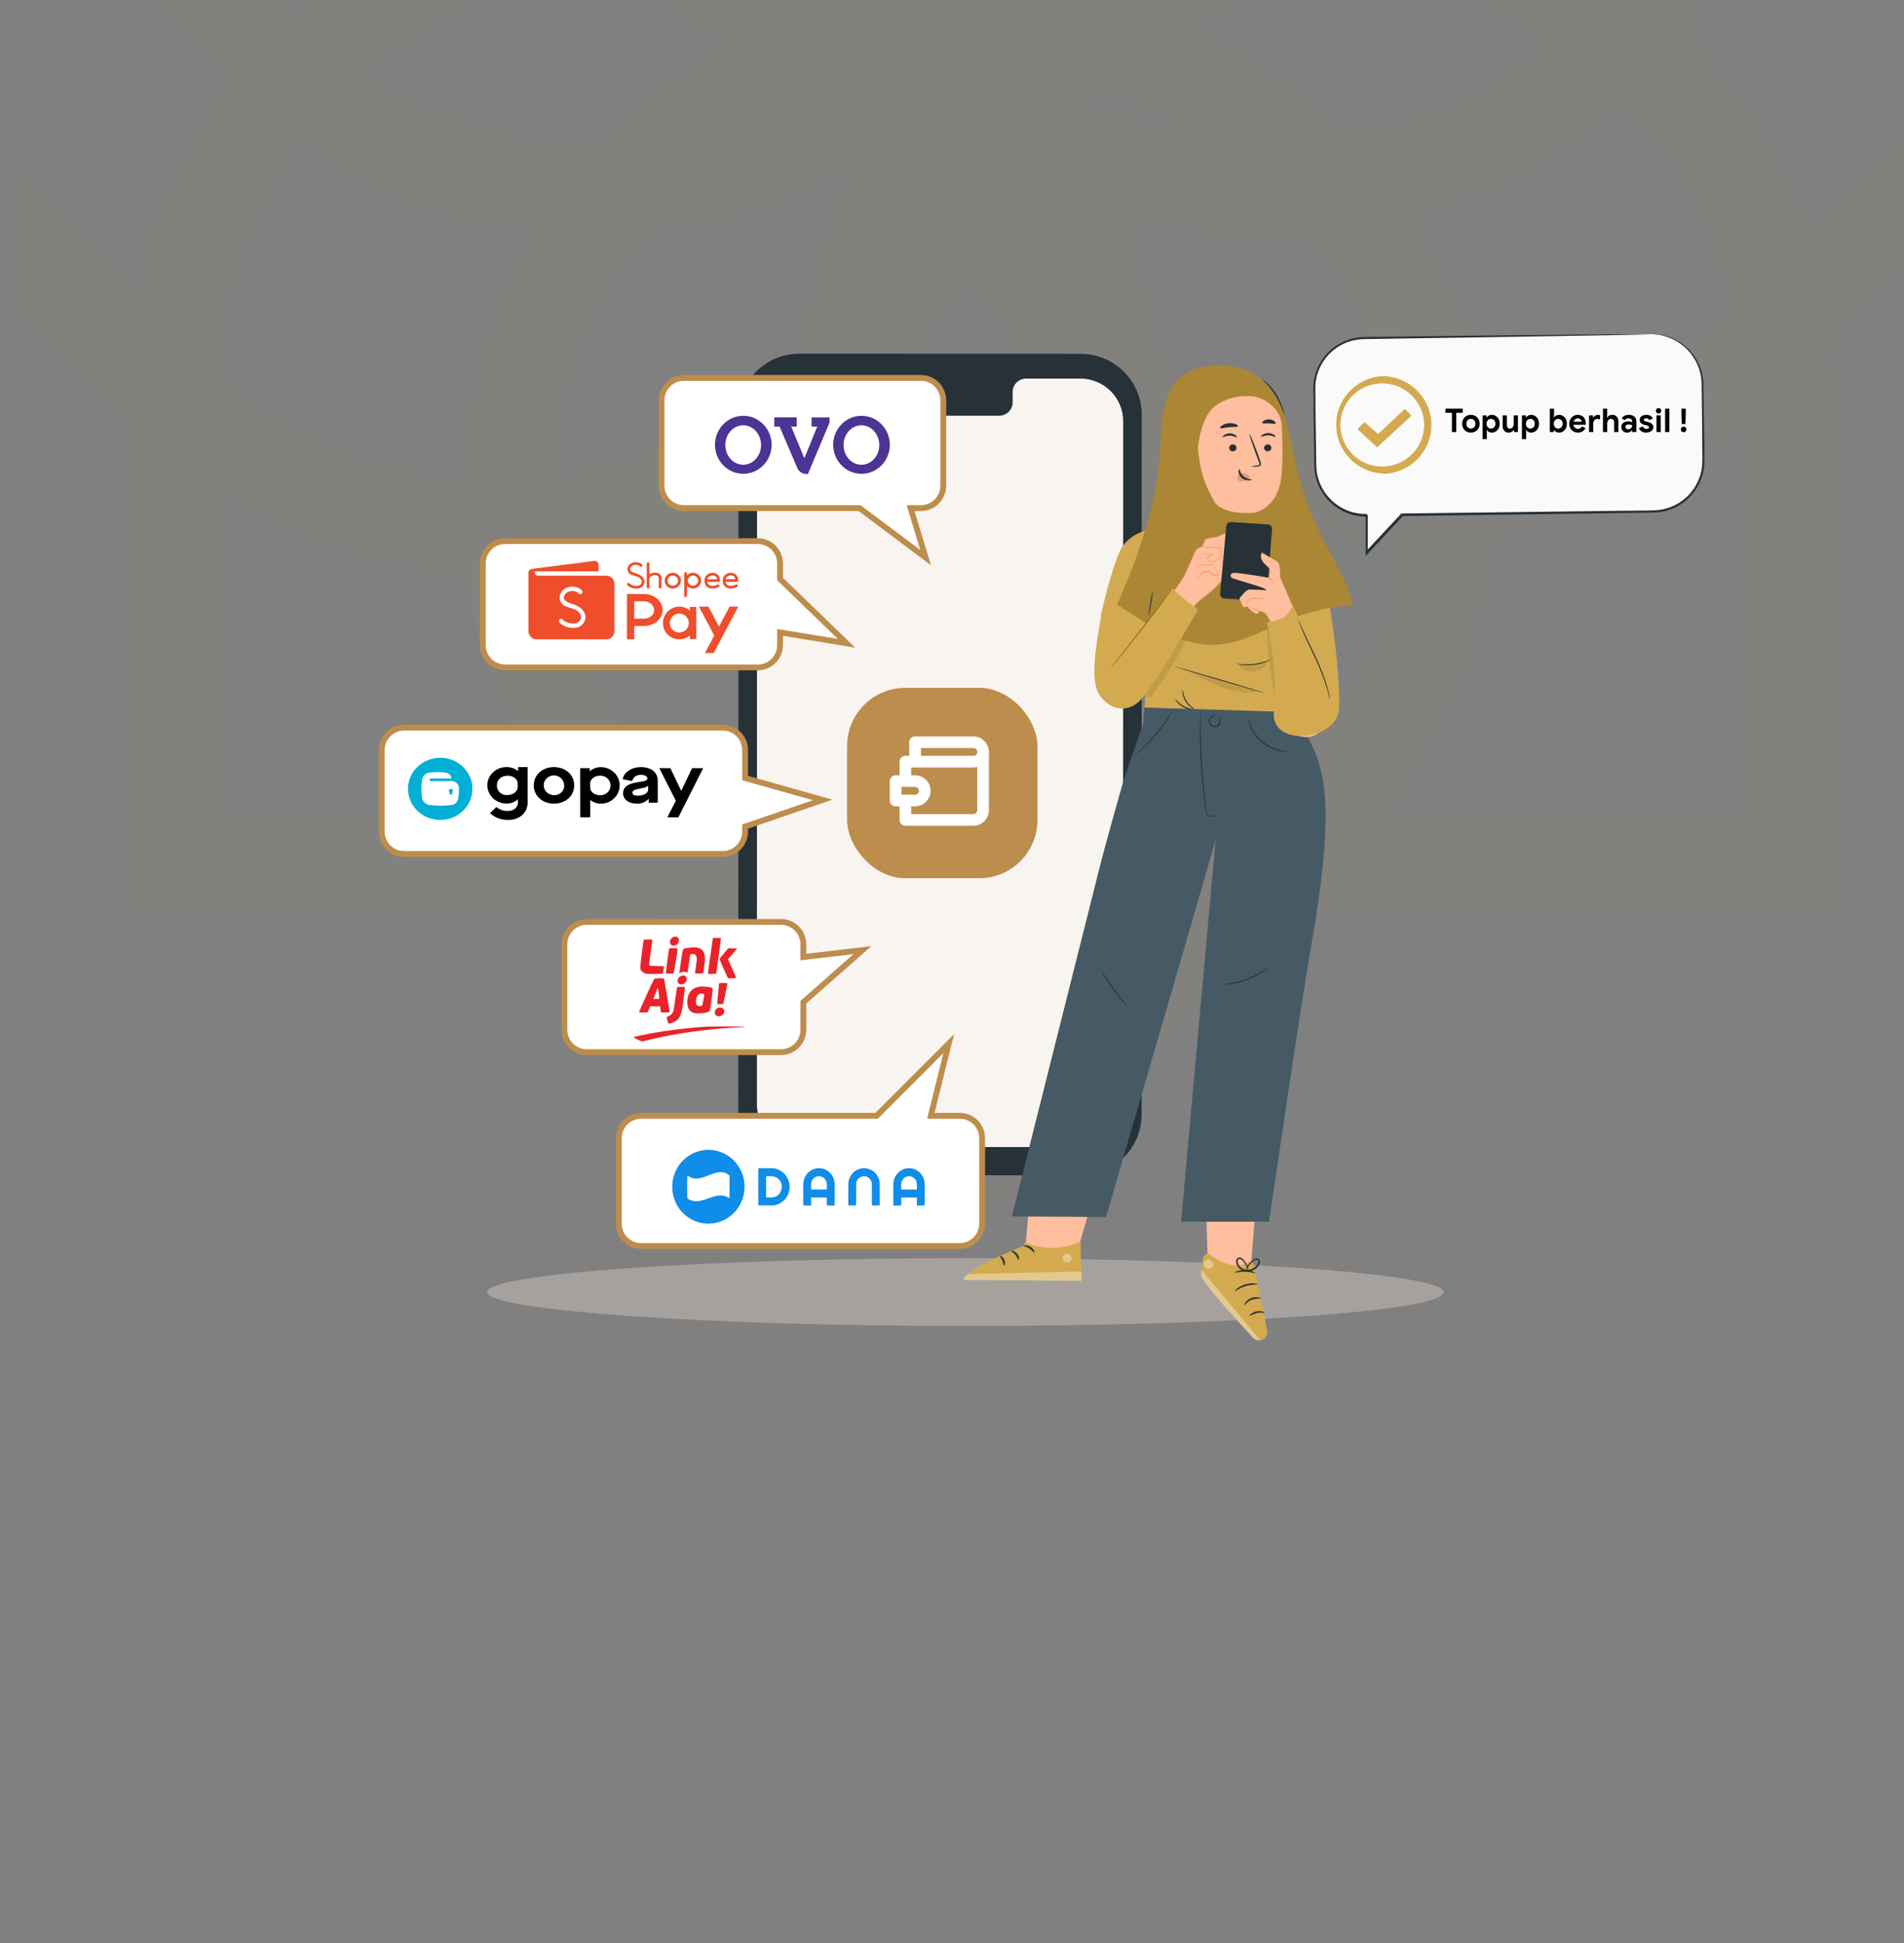 <svg width="490" height="500" viewBox="0 0 490 500" fill="none" xmlns="http://www.w3.org/2000/svg">
<rect x="0" y="0" width="490" height="500" fill="#808080" stroke="none"/>
<g clip-path="url(#clip0_2924_14047)">
<path opacity="0.05" fill-rule="evenodd" clip-rule="evenodd" d="M491 68.915V33.535L465.15 59.421C458.62 39.908 447.711 22.406 433.594 8.084C440.936 -1.658 446.976 -12.439 451.455 -24L424.158 -24C421.368 -18.384 418.107 -13.044 414.426 -8.033C404.871 -14.647 394.412 -20.044 383.273 -24L294.122 -24C286.937 -21.448 280.035 -18.297 273.477 -14.607C274.946 -17.675 276.302 -20.808 277.539 -24L120.206 -24C103.382 -18.025 88.111 -8.764 75.164 3.012C67.527 -4.926 61.085 -14.027 56.131 -24L28.834 -24C35.489 -6.822 45.591 8.634 58.29 21.517C46.636 36.98 38.262 55.06 34.205 74.722L1.266 41.739L1.266 77.118L19.41 95.286L31.445 107.336V121.078L31.445 210.411L31.445 235.411H56.445H145.578H164.781H169.854L170.68 236.239L233.732 299.381L251.397 317.072L269.062 299.381L332.115 236.239L332.941 235.411H338.697H357.9H447.034H472.034V210.411L472.034 121.078V101.884V96.078H471.91C471.802 93.555 471.625 91.05 471.379 88.565L472.859 87.082L491 68.915ZM1.266 -12.825L12.426 -24H9.266C4.848 -24 1.266 -20.418 1.266 -16L1.266 -12.825ZM447.034 210.411H356.51C373.135 189.139 382.416 163.982 384.351 138.373C406.689 135.111 428.359 126.167 447.034 111.54L447.034 210.411ZM331.288 201.542C347.516 183.838 356.805 162.04 359.155 139.648C337.477 138.7 315.987 132.482 296.762 120.995C293.326 145.002 283.514 166.948 269.098 185.056C284.291 197.829 303.031 206.499 323.615 209.369L328.015 204.963L330.354 202.621C330.653 202.255 330.965 201.895 331.288 201.542ZM438.213 86.254C422.511 100.689 403.584 109.641 383.881 113.111C381.624 93.171 374.888 73.642 363.674 56.16C383.669 50.461 401.748 40.207 416.72 26.589C430.636 41.053 440.582 59.379 444.794 79.807L441.629 82.977L439.29 85.319C438.925 85.618 438.565 85.93 438.213 86.254ZM358.896 114.586C356.485 95.447 348.986 76.828 336.399 60.926C333.327 61.137 330.228 61.245 327.103 61.245C314.243 61.245 301.809 59.422 290.044 56.02C294.112 67.16 296.741 78.995 297.704 91.298C315.678 105.598 337.138 113.361 358.896 114.586ZM397.161 10.501C382.923 22.603 365.525 31.084 346.387 34.53C346.153 34.292 345.917 34.054 345.68 33.817C334.343 22.463 321.472 13.582 307.735 7.172C314.517 3.406 321.041 -0.999 327.219 -6.042C330.991 -6.44 334.82 -6.644 338.697 -6.644C360.223 -6.644 380.291 -0.351 397.161 10.501ZM305.225 34.03C295.178 28.265 284.407 24.243 273.348 21.963C283.121 27.569 293.849 31.693 305.225 34.03ZM157.114 33.817C166.164 24.755 176.19 17.267 186.854 11.355C176.915 6.709 167.431 0.766 158.653 -6.473C134.343 -5.115 112.162 4.277 94.723 19.1C111.593 29.952 131.661 36.245 153.186 36.245C153.712 36.245 154.236 36.241 154.76 36.234C155.533 35.421 156.317 34.615 157.114 33.817ZM118.18 122.582C119.09 100.928 125.236 79.453 136.616 60.224C114.831 57.52 94.676 49.553 77.458 37.634C65.203 54.317 57.599 74.642 56.566 96.693C74.398 112.102 96.058 120.731 118.18 122.582ZM166.679 60.57C152.338 78.532 144.523 100 143.234 121.783C165.43 118.488 186.802 108.288 203.886 91.181C204.593 90.474 205.287 89.759 205.97 89.037C207.488 73.112 211.799 58.004 218.407 44.208C202.832 52.972 185.322 58.694 166.679 60.57ZM56.445 127.624C75.752 139.763 97.49 146.472 119.485 147.752C122.761 170.084 131.695 191.743 146.285 210.411L56.445 210.411L56.445 127.624ZM174.779 204.963L179.262 209.452C200.082 206.667 219.039 197.953 234.38 185.056C220.094 167.11 210.328 145.395 206.81 121.639C188.154 135.559 166.687 143.961 144.638 146.846C148.067 166.681 157.023 185.742 171.506 201.542C171.83 201.895 172.141 202.255 172.441 202.621L174.779 204.963ZM251.739 203.11C237.056 215.771 219.587 225.284 200.379 230.599L251.397 281.691L302.565 230.45C283.567 225.107 266.286 215.654 251.739 203.11ZM230.396 99.109C237.64 90.281 243.581 80.74 248.22 70.744C254.136 81.475 261.639 91.565 270.728 100.667C271.515 101.455 272.31 102.232 273.112 102.996C272.873 126.837 264.962 148.83 251.739 166.623C238.311 148.553 230.361 126.152 230.361 101.884C230.361 100.956 230.373 100.031 230.396 99.109Z" fill="#BD8D4D"/>
<path d="M278.052 302.465L205.742 302.402C201.567 302.402 197.563 300.755 194.611 297.821C191.658 294.888 190 290.91 190 286.762L190.038 106.641C190.038 102.493 191.696 98.514 194.648 95.581C197.6 92.648 201.604 91 205.779 91L278.083 91.044C282.258 91.044 286.262 92.692 289.214 95.625C292.166 98.558 293.825 102.536 293.825 106.685L293.793 286.805C293.796 288.861 293.39 290.897 292.6 292.797C291.81 294.696 290.651 296.423 289.189 297.877C287.727 299.332 285.991 300.485 284.08 301.273C282.169 302.06 280.121 302.465 278.052 302.465V302.465Z" fill="#263238"/>
<path d="M278.014 97.419H264.011C263.088 97.439 262.211 97.822 261.573 98.483C260.934 99.145 260.586 100.031 260.604 100.948V103.45C260.614 103.904 260.534 104.356 260.368 104.779C260.202 105.202 259.954 105.589 259.638 105.917C259.321 106.244 258.943 106.507 258.524 106.689C258.105 106.871 257.655 106.97 257.198 106.979H229.87C228.947 106.956 228.071 106.57 227.434 105.906C226.796 105.243 226.45 104.355 226.47 103.438V100.948C226.48 100.493 226.4 100.041 226.234 99.618C226.069 99.194 225.82 98.807 225.504 98.479C225.188 98.151 224.809 97.888 224.391 97.705C223.972 97.522 223.521 97.423 223.064 97.413H205.861C204.413 97.413 202.978 97.696 201.64 98.247C200.301 98.798 199.085 99.606 198.061 100.623C197.036 101.641 196.224 102.849 195.67 104.179C195.115 105.509 194.83 106.935 194.83 108.374L194.792 284.178C194.794 287.083 195.956 289.869 198.023 291.924C200.09 293.98 202.893 295.136 205.817 295.139L277.983 295.183C280.909 295.183 283.715 294.028 285.783 291.972C287.852 289.917 289.014 287.129 289.014 284.222L289.052 108.418C289.056 106.975 288.774 105.545 288.221 104.211C287.668 102.877 286.856 101.664 285.83 100.642C284.805 99.621 283.587 98.81 282.246 98.257C280.904 97.704 279.466 97.419 278.014 97.419V97.419Z" fill="#F8F4F0"/>
<g opacity="0.4">
<path d="M371.548 332.489C371.548 327.792 316.433 323.766 248.461 323.766C180.49 323.766 125.363 327.792 125.363 332.489C125.363 337.186 180.464 341.212 248.461 341.212C316.459 341.212 371.548 337.521 371.548 332.489Z" fill="#DED2C6"/>
</g>
<path d="M277.701 320.492L281.691 306.84L265.225 305.513L263.858 321.44L268.777 324.545L277.701 320.492Z" fill="#FFBE9D"/>
<path d="M323.603 305.298L321.687 328.722L310.904 327.166L310.176 304.164L323.603 305.298Z" fill="#FFBE9D"/>
<path d="M310.862 322.532C310.862 322.532 318.1 328.355 322.138 324.082L322.936 326.357L326.107 342.387C326.215 342.892 326.133 343.419 325.877 343.867C325.621 344.316 325.209 344.655 324.719 344.822C324.336 344.938 323.927 344.945 323.54 344.843C323.153 344.74 322.802 344.532 322.527 344.241C319.605 341.115 308.912 329.545 309.134 328.1L309.461 324.248C309.494 323.856 309.644 323.484 309.892 323.179C310.139 322.873 310.472 322.648 310.848 322.532H310.862Z" fill="#D3AA4F"/>
<g opacity="0.6">
<path opacity="0.6" d="M324.317 344.898L309.204 326.758L309.149 327.602C308.996 328.507 309.378 328.895 309.787 329.517C310.981 331.35 314.353 335.499 322.444 344.241C322.681 344.492 322.974 344.682 323.3 344.797C323.626 344.911 323.975 344.946 324.317 344.898V344.898Z" fill="white"/>
</g>
<g opacity="0.6">
<path opacity="0.6" d="M311.793 324.428C312.03 324.62 312.186 324.895 312.23 325.198C312.274 325.5 312.202 325.808 312.029 326.06C311.83 326.3 311.548 326.458 311.238 326.502C310.929 326.545 310.614 326.471 310.356 326.295C310.218 326.202 310.1 326.081 310.012 325.94C309.923 325.798 309.865 325.64 309.842 325.475C309.819 325.31 309.832 325.142 309.878 324.982C309.925 324.823 310.005 324.674 310.113 324.547C310.222 324.42 310.355 324.318 310.506 324.246C310.657 324.174 310.821 324.135 310.988 324.131C311.155 324.127 311.321 324.158 311.476 324.222C311.63 324.286 311.769 324.382 311.883 324.504" fill="white"/>
</g>
<path d="M320.244 335.88C320.355 335.942 320.89 334.932 322.146 334.455C322.92 334.216 323.732 334.125 324.54 334.185C324.54 334.137 324.311 333.964 323.846 333.86C323.223 333.749 322.581 333.814 321.993 334.047C321.405 334.273 320.896 334.664 320.529 335.174C320.244 335.569 320.189 335.859 320.244 335.88Z" fill="#263238"/>
<path d="M321.515 338.646C322.122 338.356 322.748 338.104 323.388 337.892C324.464 337.65 325.366 337.892 325.407 337.782C325.449 337.671 324.519 337.194 323.326 337.47C322.132 337.747 321.41 338.584 321.515 338.646Z" fill="#263238"/>
<path d="M317.767 332.27C317.85 332.374 318.933 331.447 320.542 330.956C322.152 330.465 323.616 330.617 323.63 330.486C323.644 330.354 322.173 329.995 320.411 330.541C318.648 331.087 317.67 332.208 317.767 332.27Z" fill="#263238"/>
<path d="M317.76 327.463C317.801 327.588 318.967 327.208 320.445 327.256C321.923 327.304 323.068 327.733 323.117 327.616C323.165 327.498 322.041 326.862 320.459 326.82C318.877 326.779 317.697 327.367 317.76 327.463Z" fill="#263238"/>
<path d="M321.306 327.277C321.346 327.024 321.327 326.766 321.25 326.523C321.095 325.842 320.808 325.198 320.404 324.628C320.141 324.18 319.739 323.831 319.259 323.632C319.093 323.58 318.916 323.58 318.75 323.63C318.584 323.681 318.437 323.78 318.329 323.916C318.141 324.186 318.064 324.517 318.114 324.842C318.246 325.512 318.607 326.116 319.136 326.55C319.665 326.984 320.329 327.221 321.014 327.221C321.688 327.224 322.347 327.028 322.91 326.659C323.473 326.29 323.914 325.764 324.178 325.147C324.24 324.991 324.266 324.823 324.257 324.656C324.247 324.489 324.202 324.326 324.123 324.178C324.025 324.034 323.883 323.924 323.719 323.865C323.554 323.805 323.375 323.799 323.207 323.846C322.721 324.005 322.285 324.289 321.944 324.669C321.441 325.155 321.03 325.726 320.73 326.357C320.604 326.569 320.524 326.804 320.494 327.048C320.94 326.242 321.504 325.505 322.166 324.863C322.478 324.547 322.861 324.309 323.283 324.171C323.375 324.145 323.473 324.148 323.562 324.18C323.652 324.213 323.729 324.272 323.783 324.351C323.828 324.451 323.851 324.56 323.851 324.669C323.851 324.779 323.828 324.887 323.783 324.987C323.54 325.519 323.15 325.97 322.658 326.288C322.166 326.605 321.593 326.776 321.007 326.779C320.429 326.775 319.868 326.577 319.416 326.217C318.964 325.857 318.647 325.356 318.516 324.794C318.478 324.567 318.523 324.334 318.641 324.137C318.699 324.061 318.778 324.005 318.869 323.976C318.959 323.946 319.056 323.944 319.148 323.971C319.555 324.141 319.901 324.431 320.14 324.801C320.677 325.548 321.072 326.387 321.306 327.277V327.277Z" fill="#263238"/>
<path d="M263.595 319.642V320.541C263.595 320.541 248.232 326.481 248.03 329.372L278.396 329.58L278.055 319.503C273.51 321.557 268.785 321.758 263.595 319.642Z" fill="#D3AA4F"/>
<g opacity="0.6">
<path opacity="0.6" d="M274.939 322.678C275.226 322.766 275.47 322.955 275.628 323.209C275.785 323.464 275.843 323.766 275.793 324.061C275.714 324.352 275.527 324.603 275.269 324.761C275.011 324.919 274.702 324.973 274.405 324.911C274.097 324.815 273.835 324.609 273.669 324.332C273.504 324.055 273.447 323.727 273.51 323.411C273.626 323.112 273.853 322.869 274.144 322.734C274.435 322.599 274.767 322.581 275.071 322.685" fill="white"/>
</g>
<g opacity="0.6">
<path opacity="0.6" d="M278.381 329.593L278.298 327.166L249.224 327.857C249.224 327.857 247.836 328.431 248.016 329.386L278.381 329.593Z" fill="white"/>
</g>
<path d="M263.477 320.603C263.477 320.755 264.22 320.824 264.948 321.295C265.677 321.765 266.059 322.401 266.19 322.346C266.322 322.29 266.114 321.433 265.226 320.866C264.338 320.299 263.443 320.492 263.477 320.603Z" fill="#263238"/>
<path d="M260.243 321.917C260.209 322.062 260.854 322.318 261.353 322.941C261.853 323.563 261.992 324.234 262.138 324.227C262.283 324.22 262.387 323.39 261.749 322.616C261.111 321.841 260.285 321.779 260.243 321.917Z" fill="#263238"/>
<path d="M258.445 325.7C258.577 325.734 258.792 325.008 258.445 324.185C258.098 323.362 257.377 323.044 257.314 323.168C257.252 323.293 257.675 323.729 257.974 324.399C258.272 325.07 258.3 325.686 258.445 325.7Z" fill="#263238"/>
<path d="M302.515 110.255C302.966 105.234 305.631 100.352 309.898 97.641C314.165 94.93 320.001 94.66 324.276 97.364C326.965 99.164 328.996 101.785 330.063 104.833C331.187 107.835 330.701 110.324 330.673 113.533C330.673 115.193 330.451 119.654 329.008 120.497L306.56 124.508C303.599 120.366 302.17 115.33 302.515 110.255V110.255Z" fill="#263238"/>
<path d="M303.307 106.403C303.813 103.423 306.734 100.518 309.017 98.519C311.62 96.237 311.987 96.341 315.45 96.251C319.107 96.161 323.083 96.175 325.949 98.457C327.469 99.802 328.644 101.491 329.376 103.381C331.285 107.648 330.986 112.51 330.41 117.143C329.834 121.777 328.842 126.134 325.04 128.865L309.08 126.397C305.555 125.096 304.382 121.078 303.383 117.468C302.384 113.858 302.682 110.103 303.307 106.403Z" fill="#263238"/>
<path d="M324.942 98.948C327.664 100.922 329.601 103.79 330.41 107.047L329.966 109.744C329.334 108.437 329.272 107.04 327.96 105.698C326.781 104.631 325.348 103.881 323.797 103.52C318.94 102.282 317.274 100.518 315.116 97.344C316.779 96.953 318.503 96.894 320.19 97.169C321.876 97.444 323.491 98.049 324.942 98.948Z" fill="#263238"/>
<path d="M303.89 106.078C304.607 103.644 306.005 101.463 307.921 99.793C309.837 98.122 312.191 97.03 314.707 96.645L315.103 97.337L318.808 101.652C319.15 101.982 319.391 102.401 319.502 102.862C319.519 103.179 319.455 103.494 319.317 103.779C319.179 104.065 318.97 104.311 318.711 104.494C317.539 105.456 315.894 105.511 314.374 105.552C312.855 105.594 311.196 105.718 310.093 106.756C308.705 108.049 308.747 110.214 309.212 112.067C309.684 114.247 309.836 116.483 309.663 118.706C309.496 120.387 307.269 116.306 305.805 117.157C305.395 117.392 306.499 123.983 306.068 123.782C305.638 123.582 305.687 121.21 305.548 120.767C304.739 118.398 304.104 115.973 303.647 113.512C303.189 111.046 303.272 108.51 303.89 106.078Z" fill="#263238"/>
<path d="M308.039 118.748C308.018 118.381 307.903 118.025 307.707 117.714C307.511 117.402 307.238 117.146 306.915 116.968C306.593 116.789 306.23 116.696 305.861 116.695C305.492 116.694 305.129 116.787 304.805 116.964C304.056 117.42 303.494 118.305 303.605 119.993C303.882 124.481 308.351 123.278 308.351 123.146C308.351 123.015 308.178 120.608 308.039 118.748Z" fill="#FFBE9D"/>
<path d="M306.873 121.528C306.873 121.528 306.796 121.583 306.672 121.652C306.489 121.745 306.278 121.765 306.082 121.707C305.782 121.543 305.531 121.303 305.353 121.012C305.175 120.721 305.077 120.388 305.069 120.048C305.03 119.663 305.08 119.276 305.214 118.913C305.247 118.771 305.314 118.639 305.409 118.528C305.505 118.417 305.626 118.331 305.763 118.277C305.851 118.249 305.947 118.251 306.034 118.283C306.121 118.316 306.194 118.377 306.241 118.457C306.311 118.582 306.29 118.671 306.311 118.678C306.332 118.685 306.401 118.595 306.352 118.416C306.323 118.305 306.254 118.209 306.158 118.146C306.094 118.102 306.021 118.072 305.945 118.057C305.869 118.041 305.79 118.041 305.714 118.056C305.532 118.106 305.366 118.202 305.231 118.334C305.097 118.466 304.998 118.629 304.944 118.81C304.78 119.213 304.716 119.649 304.756 120.082C304.761 120.483 304.885 120.874 305.112 121.205C305.34 121.536 305.66 121.793 306.033 121.943C306.154 121.968 306.279 121.966 306.399 121.937C306.519 121.909 306.631 121.854 306.727 121.777C306.873 121.638 306.887 121.535 306.873 121.528Z" fill="#EB996E"/>
<path d="M306.901 100.179C306.298 100.884 305.761 101.644 305.298 102.447C304.784 103.314 304.341 104.221 303.973 105.158C303.527 106.306 303.192 107.494 302.973 108.706C302.56 110.914 302.584 113.181 303.043 115.38C303.077 115.581 303.126 115.78 303.189 115.975C303.237 116.161 303.286 116.341 303.334 116.507C303.406 116.789 303.496 117.067 303.605 117.337L303.799 117.849L303.875 118.028C303.871 117.964 303.854 117.901 303.827 117.842L303.66 117.316C303.56 117.044 303.474 116.767 303.404 116.486L303.272 115.954C303.215 115.761 303.171 115.565 303.14 115.366C302.724 113.175 302.724 110.925 303.14 108.734C303.361 107.528 303.693 106.345 304.132 105.2C304.487 104.266 304.917 103.362 305.416 102.496L305.721 101.963L306.02 101.507L306.276 101.113C306.353 100.988 306.436 100.884 306.505 100.788L306.831 100.338C306.86 100.288 306.883 100.234 306.901 100.179Z" fill="#455A64"/>
<path d="M306.471 101.548C306.471 101.548 306.471 101.59 306.471 101.687C306.512 101.815 306.573 101.936 306.651 102.046C306.973 102.43 307.403 102.707 307.886 102.842C308.483 103.035 309.198 103.208 309.968 103.388C310.841 103.578 311.727 103.708 312.619 103.775C313.512 103.84 314.409 103.812 315.297 103.692C316.022 103.597 316.735 103.421 317.42 103.167C317.883 102.999 318.329 102.788 318.753 102.537C318.871 102.473 318.984 102.402 319.093 102.323L319.204 102.24C319.039 102.315 318.879 102.4 318.725 102.496C318.294 102.723 317.846 102.917 317.386 103.077C316.711 103.313 316.013 103.478 315.304 103.568C314.425 103.679 313.537 103.702 312.653 103.637C311.045 103.502 309.454 103.203 307.907 102.745C307.436 102.626 307.011 102.371 306.686 102.012C306.588 101.871 306.515 101.714 306.471 101.548V101.548Z" fill="#455A64"/>
<path d="M308.198 99.501C308.301 99.548 308.408 99.585 308.517 99.612C308.725 99.674 309.031 99.75 309.412 99.833C310.406 100.033 311.417 100.132 312.431 100.131C313.446 100.122 314.458 100.008 315.449 99.792C315.831 99.709 316.143 99.633 316.338 99.564C316.447 99.537 316.554 99.499 316.657 99.453C316.544 99.46 316.432 99.48 316.324 99.515L315.429 99.702C314.44 99.888 313.437 99.985 312.431 99.992C311.426 99.995 310.423 99.909 309.433 99.736L308.531 99.557C308.424 99.52 308.311 99.502 308.198 99.501V99.501Z" fill="#455A64"/>
<path d="M307.276 99.992L307.352 100.089C307.407 100.138 307.477 100.227 307.588 100.324C307.893 100.602 308.228 100.845 308.587 101.05C309.792 101.711 311.146 102.052 312.521 102.039C313.885 102.017 315.242 101.829 316.56 101.479L317.753 101.154C317.9 101.12 318.044 101.074 318.184 101.016C318.034 101.038 317.886 101.068 317.739 101.106L316.539 101.382C315.224 101.705 313.876 101.879 312.521 101.901C311.169 101.909 309.836 101.588 308.636 100.967C308.149 100.69 307.694 100.364 307.276 99.992V99.992Z" fill="#455A64"/>
<path d="M314.214 95.67C314.244 95.779 314.281 95.885 314.325 95.988C314.402 96.196 314.533 96.479 314.707 96.832C315.168 97.737 315.739 98.583 316.407 99.349C317.071 100.133 317.831 100.83 318.669 101.424C318.918 101.606 319.177 101.772 319.446 101.922C319.541 101.984 319.641 102.037 319.745 102.081C319.745 102.081 319.654 101.998 319.474 101.881C319.294 101.763 319.037 101.583 318.725 101.348C317.915 100.736 317.173 100.041 316.511 99.273C315.849 98.513 315.272 97.683 314.79 96.798C314.61 96.459 314.464 96.182 314.374 95.981C314.334 95.871 314.28 95.767 314.214 95.67V95.67Z" fill="#455A64"/>
<path d="M330.23 105.317C330.23 105.317 330.23 105.269 330.154 105.2C330.077 105.131 330.015 105.013 329.904 104.882C329.602 104.501 329.28 104.136 328.939 103.789C328.426 103.278 327.866 102.815 327.267 102.406C326.913 102.156 326.545 101.927 326.164 101.721C325.748 101.513 325.316 101.337 324.873 101.196C323.321 100.692 321.682 100.513 320.057 100.67C319.567 100.715 319.08 100.794 318.6 100.905C318.427 100.94 318.302 100.981 318.212 101.002L318.08 101.05C318.258 101.031 318.434 100.999 318.607 100.954C319.089 100.867 319.576 100.805 320.064 100.767C321.674 100.641 323.294 100.829 324.831 101.32C326.362 101.841 327.749 102.71 328.884 103.858C329.328 104.287 329.661 104.66 329.89 104.916C330.001 105.034 330.084 105.138 330.161 105.214C330.181 105.25 330.204 105.285 330.23 105.317V105.317Z" fill="#455A64"/>
<path d="M326.857 100.49C326.751 100.404 326.637 100.328 326.517 100.262L326.094 100.02C325.927 99.937 325.74 99.833 325.518 99.743C325.292 99.631 325.061 99.532 324.824 99.446C324.567 99.342 324.276 99.259 323.977 99.169C322.656 98.797 321.28 98.661 319.911 98.768C319.599 98.803 319.3 98.831 319.023 98.879C318.745 98.927 318.495 98.976 318.26 99.031C318.05 99.074 317.844 99.129 317.642 99.197C317.486 99.238 317.333 99.289 317.184 99.349C317.053 99.389 316.925 99.44 316.802 99.501C316.938 99.482 317.07 99.447 317.198 99.398C317.35 99.346 317.506 99.302 317.663 99.266C317.843 99.225 318.051 99.163 318.28 99.121C318.509 99.08 318.766 99.024 319.044 98.99C319.321 98.955 319.613 98.927 319.925 98.9C320.599 98.845 321.277 98.845 321.951 98.9C322.623 98.969 323.289 99.09 323.943 99.259C324.241 99.349 324.525 99.425 324.789 99.522C325.053 99.619 325.289 99.709 325.483 99.799C325.677 99.889 325.892 99.986 326.066 100.062C326.214 100.127 326.357 100.201 326.496 100.283L326.857 100.49Z" fill="#455A64"/>
<path d="M304.472 122.655C304.389 122.614 304.257 122.655 304.104 122.821C303.894 123.06 303.755 123.352 303.702 123.665C303.66 123.893 303.66 124.128 303.702 124.356C303.753 124.648 303.869 124.924 304.042 125.165C304.239 125.44 304.504 125.66 304.812 125.802C305.178 125.973 305.594 126.01 305.985 125.905C306.363 125.799 306.696 125.573 306.935 125.262C307.138 124.995 307.272 124.681 307.324 124.349C307.362 124.089 307.349 123.823 307.283 123.568C307.218 123.312 307.102 123.073 306.942 122.863C306.769 122.607 306.529 122.404 306.248 122.275C306.047 122.192 305.908 122.206 305.846 122.275C305.783 122.344 305.971 122.8 306.116 123.319C306.189 123.57 306.189 123.836 306.116 124.087C306.083 124.199 306.025 124.302 305.945 124.388C305.866 124.475 305.768 124.542 305.659 124.585C305.566 124.612 305.467 124.612 305.374 124.585C305.255 124.54 305.146 124.472 305.055 124.384C304.867 124.198 304.747 123.954 304.715 123.692C304.576 123.181 304.652 122.745 304.472 122.655Z" fill="#D3AA4F"/>
<path d="M333.435 158.077L330.056 173.14L331.652 183.25H294.521L296.95 136.051L306.206 135.269L328.828 139.073L333.435 158.077Z" fill="#D3AA4F"/>
<path d="M323.992 138.803C323.992 138.803 333.665 137.918 338.265 144.474C341.089 148.485 342.535 158.216 342.535 158.216L332.173 159.917L323.992 138.803Z" fill="#D3AA4F"/>
<g opacity="0.3">
<path opacity="0.3" d="M311.044 153.056C308.324 156.397 307.054 160.664 305.271 164.564C302.981 169.619 299.817 174.246 296.659 178.79C296.423 179.135 296.104 179.516 295.688 179.481C295.272 179.447 295.036 178.949 294.925 178.527C294.319 175.912 294.513 173.176 295.48 170.671C296.445 168.179 297.74 165.828 299.331 163.679C301.735 160.229 304.406 156.971 307.318 153.935C307.799 153.348 308.419 152.89 309.122 152.6C309.479 152.469 309.87 152.466 310.229 152.593C310.587 152.719 310.89 152.966 311.085 153.292" fill="black"/>
<path opacity="0.3" d="M327.939 183.482C328.37 179.196 327.942 179.193 327.282 174.955C326.409 169.474 326.265 166.932 326.037 161.415C326.044 160.997 326.698 157.427 327.065 157.226C327.431 157.026 327.903 157.311 328.228 157.602C330.173 159.452 331.519 161.842 332.091 164.465C332.658 167.076 332.872 169.752 332.728 172.422C332.621 176.626 332.186 180.816 331.428 184.954C331.349 185.709 331.084 186.433 330.657 187.062C330.432 187.368 330.106 187.586 329.737 187.678C329.368 187.77 329.347 190.647 329.005 190.482" fill="black"/>
</g>
<g opacity="0.3">
<path opacity="0.3" d="M330.188 170.532C329.558 168.07 328.929 165.608 328.3 163.146C328.201 162.648 328.03 162.165 327.794 161.715C327.438 161.183 326.994 160.716 326.482 160.332C325.907 159.785 325.227 159.36 324.484 159.08C323.85 158.975 323.226 158.82 322.617 158.617C321.867 158.135 321.319 157.398 321.077 156.542C320.912 156.246 320.818 155.916 320.801 155.578C320.784 155.24 320.845 154.902 320.98 154.592C321.19 154.35 321.456 154.161 321.753 154.041C322.051 153.921 322.373 153.873 322.694 153.9C324.181 153.881 325.643 154.284 326.91 155.061C328.177 155.839 329.195 156.959 329.848 158.291C330.819 160.366 330.819 162.711 330.798 164.979L330.75 171.051" fill="black"/>
</g>
<path d="M318.309 170.809C318.75 170.823 319.19 170.86 319.627 170.92C320.685 170.998 321.747 170.97 322.799 170.837C323.848 170.698 324.88 170.452 325.879 170.104C326.65 169.841 327.108 169.626 327.128 169.661C327.038 169.74 326.935 169.803 326.823 169.848C326.535 170.001 326.239 170.137 325.935 170.256C323.931 171.056 321.757 171.339 319.614 171.079C319.204 171.023 318.871 170.968 318.649 170.913C318.531 170.895 318.416 170.86 318.309 170.809Z" fill="#263238"/>
<path d="M302.105 171.466C302.105 171.411 307.379 172.898 313.839 174.799C320.3 176.701 325.531 178.292 325.511 178.347C325.49 178.403 320.244 176.916 313.777 175.021C307.31 173.126 302.092 171.528 302.105 171.466Z" fill="#263238"/>
<g opacity="0.3">
<path opacity="0.3" d="M326.58 169.917C326.28 170.692 325.772 171.371 325.111 171.877C324.45 172.384 323.662 172.698 322.833 172.787C321.991 172.876 321.14 172.735 320.373 172.38C319.605 172.024 318.949 171.467 318.475 170.767C321.205 171.171 323.994 170.878 326.58 169.917Z" fill="black"/>
</g>
<g opacity="0.3">
<path opacity="0.3" d="M324.081 177.891L323.942 177.946C320.625 178.534 317.524 177.946 314.346 176.819C311.197 175.62 308.16 174.148 305.269 172.421L324.081 177.891Z" fill="black"/>
</g>
<path d="M304.354 177.524C304.287 177.839 304.287 178.164 304.354 178.479C304.487 179.246 304.778 179.978 305.207 180.629C305.637 181.28 306.197 181.836 306.852 182.261C307.114 182.452 307.415 182.585 307.733 182.649C307.49 182.449 307.235 182.264 306.97 182.095C305.758 181.196 304.901 179.901 304.548 178.437C304.507 178.128 304.442 177.823 304.354 177.524V177.524Z" fill="#263238"/>
<path d="M302.439 179.806C302.513 180.086 302.654 180.344 302.848 180.56C303.274 181.118 303.809 181.583 304.421 181.928C305.033 182.273 305.709 182.49 306.408 182.566C306.694 182.617 306.988 182.603 307.268 182.524C306.324 182.393 305.408 182.111 304.555 181.687C303.75 181.181 303.035 180.545 302.439 179.806V179.806Z" fill="#263238"/>
<path d="M283.142 222.6C283.836 219.834 288.783 201.736 289.734 199.018L294.196 186.286L294.494 182.074L332.332 183.243C332.332 183.243 337.717 189.855 339.715 197.351C341.429 203.776 342.297 213.527 338.237 238.88C335.538 252.946 326.594 314.379 326.594 314.379H303.959L312.841 216.176L304.431 245.18L284.641 313.168L260.396 313.037L283.142 222.6Z" fill="#455A64"/>
<path d="M308.996 182.787C308.97 182.889 308.959 182.993 308.961 183.098C308.961 183.333 308.961 183.624 308.913 183.99C308.871 184.758 308.837 185.878 308.823 187.262C308.788 190.028 308.823 193.845 309.156 198.057C309.489 202.898 310.086 207.234 310.543 209.945V210.014H310.613L313.055 210.07H313.673C313.747 210.08 313.821 210.08 313.895 210.07C313.823 210.046 313.748 210.034 313.673 210.035L313.028 209.987L310.592 209.855L310.675 209.924C310.294 207.213 309.739 202.905 309.405 198.043C309.107 193.838 309.01 190.028 308.996 187.268C308.996 185.885 308.996 184.806 308.996 183.997V183.105C309.005 182.999 309.005 182.893 308.996 182.787V182.787Z" fill="#263238"/>
<path d="M313.471 184.433C313.471 184.433 313.548 184.523 313.659 184.696C313.808 184.935 313.887 185.21 313.888 185.491C313.894 185.694 313.856 185.896 313.776 186.082C313.696 186.269 313.575 186.435 313.423 186.57C313.225 186.702 312.995 186.779 312.758 186.792C312.52 186.806 312.283 186.757 312.071 186.649C311.859 186.541 311.68 186.379 311.551 186.179C311.423 185.979 311.351 185.749 311.341 185.512C311.364 185.311 311.429 185.118 311.532 184.944C311.635 184.77 311.773 184.619 311.938 184.502C312.164 184.333 312.433 184.232 312.715 184.212C312.916 184.212 313.034 184.212 313.041 184.212C313.048 184.212 312.937 184.136 312.715 184.108C312.402 184.091 312.091 184.174 311.827 184.343C311.626 184.47 311.455 184.639 311.327 184.838C311.199 185.038 311.116 185.263 311.084 185.498C311.081 185.792 311.16 186.081 311.312 186.332C311.465 186.584 311.686 186.787 311.949 186.92C312.212 187.053 312.507 187.109 312.801 187.083C313.095 187.056 313.375 186.948 313.61 186.771C313.784 186.608 313.918 186.409 314.003 186.187C314.089 185.966 314.123 185.728 314.103 185.491C314.087 185.176 313.968 184.875 313.763 184.634C313.596 184.468 313.478 184.419 313.471 184.433Z" fill="#263238"/>
<path d="M321.042 184.205C321.031 184.412 321.052 184.62 321.105 184.82C321.209 185.379 321.362 185.927 321.563 186.459C322.216 188.235 323.326 189.808 324.781 191.022C326.236 192.236 327.986 193.047 329.855 193.375C330.414 193.476 330.98 193.53 331.548 193.534C331.755 193.548 331.963 193.532 332.166 193.486C332.166 193.43 331.277 193.486 329.89 193.181C328.077 192.814 326.384 192.004 324.963 190.823C323.543 189.643 322.438 188.129 321.75 186.418C321.477 185.693 321.24 184.954 321.042 184.205V184.205Z" fill="#263238"/>
<path d="M291.469 194.267C291.667 194.221 291.857 194.144 292.031 194.039C292.518 193.791 292.982 193.502 293.419 193.174C294.862 192.065 296.16 190.78 297.284 189.35C298.479 187.984 299.578 186.538 300.573 185.021C300.865 184.555 301.129 184.072 301.364 183.575C301.458 183.396 301.53 183.205 301.579 183.008C301.531 183.008 301.177 183.769 300.406 184.917C299.38 186.405 298.273 187.837 297.09 189.205C295.976 190.62 294.713 191.911 293.322 193.057C292.232 193.873 291.469 194.226 291.469 194.267Z" fill="#263238"/>
<path d="M314.068 253.348C314.245 253.368 314.425 253.368 314.602 253.348C315.089 253.351 315.576 253.325 316.059 253.272C319.273 252.959 322.358 251.856 325.038 250.063C325.545 249.71 325.941 249.371 326.204 249.185C326.347 249.077 326.477 248.954 326.593 248.818C326.558 248.776 325.961 249.247 324.927 249.897C323.582 250.736 322.152 251.431 320.66 251.972C319.163 252.51 317.615 252.893 316.039 253.113C314.824 253.272 314.068 253.299 314.068 253.348Z" fill="#263238"/>
<path d="M283.44 249.751C283.662 250.273 283.932 250.773 284.245 251.245C284.779 252.144 285.563 253.361 286.507 254.655C287.451 255.948 288.367 257.068 289.061 257.857C289.412 258.301 289.807 258.709 290.24 259.074C289.932 258.602 289.589 258.153 289.213 257.732C288.561 256.916 287.666 255.782 286.729 254.496C285.792 253.209 284.987 252.013 284.412 251.142C284.123 250.654 283.799 250.19 283.44 249.751Z" fill="#263238"/>
<path d="M307.24 156.113C307.24 156.113 295.902 181.287 289.31 182.054C285.986 182.441 283.96 180.63 283.252 177.213C282.544 173.797 284.911 151.272 284.911 151.272L296.325 154.419L295.465 158.783L302.293 151.999L307.24 156.113Z" fill="#FFBE9D"/>
<path d="M296.95 136.051C296.95 136.051 290.567 136.666 288.186 141.874C285.806 147.081 283.274 158.526 283.274 158.526L296.562 156.086C296.562 156.086 298.526 145.56 298.644 141.846C298.838 137.808 299.261 135.954 296.95 136.051Z" fill="#D3AA4F"/>
<g clip-path="url(#clip1_2924_14047)">
<path d="M309.564 94.442C319.313 92.638 328.644 96.005 331.733 111.291C334.01 122.563 335.716 130.242 342.2 142.005C348.683 153.767 348.037 155.75 348.037 155.75C328.226 156.832 320.829 169.155 306.11 165.127C291.39 161.097 287.313 155.931 287.313 155.931C299.336 129.063 298.182 117.712 299.097 108.267C299.937 99.586 303.664 95.533 309.564 94.442Z" fill="#AA8635"/>
</g>
<path d="M282.762 178.546C280.515 174.821 282.092 165.9 283.476 157.932L287.573 155.661L294.973 160.369L301.866 151.281L308.309 156.868C308.309 156.868 297.146 176.385 293.475 180.184C289.804 183.984 285.01 182.27 282.762 178.546Z" fill="#D3AA4F"/>
<path d="M329.862 109.377C329.633 104.999 324.956 101.55 320.577 101.965C320.577 101.965 316.654 101.643 312.792 104.432C308.929 107.222 308.286 115.268 308.286 115.268C308.87 121.627 309.958 124.628 312.706 129.38C317.83 131.753 313.5 131.086 319.203 131.72L322.707 131.957C322.707 131.957 328.335 131.099 329.584 123.817C330.215 120.193 330.104 114.246 329.862 109.377Z" fill="#FFBE9D"/>
<path d="M327.198 115.207C327.196 115.452 327.099 115.686 326.926 115.86C326.754 116.035 326.52 116.135 326.275 116.141C326.155 116.148 326.035 116.132 325.922 116.093C325.809 116.053 325.705 115.992 325.616 115.912C325.526 115.832 325.454 115.736 325.403 115.628C325.352 115.52 325.323 115.403 325.317 115.283C325.321 115.04 325.418 114.808 325.588 114.634C325.759 114.46 325.99 114.358 326.233 114.35C326.353 114.342 326.473 114.358 326.587 114.398C326.701 114.437 326.805 114.498 326.895 114.578C326.985 114.657 327.058 114.754 327.11 114.862C327.162 114.97 327.192 115.087 327.198 115.207V115.207Z" fill="#263238"/>
<path d="M328.245 112.441C328.127 112.565 327.426 112.033 326.413 112.019C325.4 112.005 324.658 112.51 324.547 112.385C324.436 112.261 324.616 112.109 324.942 111.88C325.381 111.582 325.903 111.427 326.434 111.438C326.96 111.442 327.471 111.614 327.891 111.929C328.245 112.185 328.328 112.441 328.245 112.441Z" fill="#263238"/>
<path d="M318.204 115.207C318.206 115.452 318.111 115.687 317.939 115.862C317.768 116.037 317.534 116.137 317.288 116.141C317.169 116.148 317.049 116.132 316.935 116.093C316.822 116.053 316.718 115.992 316.629 115.912C316.54 115.832 316.467 115.736 316.416 115.628C316.365 115.52 316.336 115.402 316.331 115.283C316.332 115.04 316.429 114.806 316.599 114.632C316.77 114.458 317.002 114.357 317.246 114.35C317.366 114.342 317.486 114.358 317.599 114.398C317.712 114.437 317.817 114.498 317.906 114.578C317.995 114.658 318.067 114.755 318.118 114.863C318.17 114.971 318.199 115.088 318.204 115.207Z" fill="#263238"/>
<path d="M318.343 112.524C318.225 112.649 317.517 112.116 316.511 112.102C315.505 112.088 314.748 112.586 314.644 112.462C314.54 112.337 314.714 112.192 315.04 111.964C315.477 111.661 316 111.506 316.532 111.521C317.057 111.526 317.568 111.698 317.989 112.012C318.294 112.247 318.398 112.476 318.343 112.524Z" fill="#263238"/>
<path d="M321.917 120.048C322.452 119.894 323.004 119.803 323.561 119.778C323.818 119.778 324.068 119.702 324.109 119.529C324.132 119.263 324.076 118.997 323.95 118.761L323.207 116.797C322.18 113.997 321.445 111.694 321.556 111.659C321.667 111.625 322.597 113.851 323.638 116.652C323.887 117.344 324.123 118.035 324.331 118.63C324.49 118.942 324.534 119.299 324.456 119.64C324.418 119.73 324.359 119.811 324.284 119.876C324.21 119.941 324.122 119.988 324.026 120.013C323.883 120.05 323.736 120.068 323.589 120.069C323.033 120.136 322.471 120.129 321.917 120.048Z" fill="#263238"/>
<path d="M322.693 130.257C318.725 130.259 315.923 131.009 312.522 129.103C312.522 129.103 314.168 132.558 322.693 131.954V130.257Z" fill="#FFBE9D"/>
<path d="M321.459 122.455C321.27 122.211 321.021 122.02 320.737 121.899C320.453 121.778 320.143 121.731 319.836 121.763C319.613 121.781 319.396 121.843 319.198 121.947C319 122.05 318.825 122.192 318.684 122.365C318.547 122.53 318.464 122.734 318.447 122.948C318.43 123.162 318.478 123.376 318.587 123.561C318.746 123.744 318.957 123.875 319.192 123.938C319.427 124.001 319.675 123.993 319.905 123.914C320.386 123.752 320.829 123.496 321.209 123.16C321.327 123.082 321.426 122.981 321.501 122.863C321.538 122.808 321.559 122.743 321.559 122.676C321.559 122.609 321.538 122.544 321.501 122.489" fill="#EB996E"/>
<path d="M318.933 120.698C319.1 120.698 319.093 121.784 320.015 122.572C320.938 123.361 322.097 123.264 322.097 123.402C322.097 123.541 321.833 123.61 321.341 123.617C320.698 123.617 320.075 123.394 319.578 122.987C319.107 122.592 318.808 122.029 318.746 121.417C318.739 120.961 318.864 120.691 318.933 120.698Z" fill="#263238"/>
<path d="M318.6 109.674C318.503 109.944 317.49 109.799 316.303 109.93C315.117 110.062 314.159 110.366 314 110.124C313.93 110.006 314.104 109.75 314.492 109.488C315.009 109.162 315.597 108.965 316.206 108.914C316.813 108.847 317.426 108.925 317.997 109.142C318.434 109.336 318.649 109.557 318.6 109.674Z" fill="#263238"/>
<path d="M328.287 108.983C328.107 109.211 327.413 108.983 326.573 108.941C325.733 108.9 325.026 109.08 324.866 108.838C324.797 108.72 324.915 108.492 325.227 108.277C325.642 108.02 326.127 107.897 326.615 107.925C327.116 107.929 327.602 108.094 328.003 108.395C328.245 108.658 328.363 108.893 328.287 108.983Z" fill="#263238"/>
<path d="M285.732 172.048C285.777 171.965 285.829 171.888 285.887 171.82L286.357 171.225L288.089 169.028C289.553 167.173 291.568 164.6 293.777 161.738L299.411 154.386L301.11 152.145C301.305 151.9 301.459 151.708 301.58 151.541C301.701 151.375 301.748 151.34 301.755 151.349C301.761 151.358 301.714 151.436 301.614 151.585L301.177 152.224C300.794 152.775 300.224 153.563 299.525 154.526C298.115 156.451 296.168 159.077 293.931 161.939C291.695 164.801 289.687 167.348 288.197 169.168C287.451 170.044 286.854 170.805 286.417 171.304L285.92 171.864C285.862 171.933 285.799 171.995 285.732 172.048V172.048Z" fill="#8B681A"/>
<path d="M317.267 136.569L312.826 138.291C312.826 138.291 310.391 138.291 310.051 139.1C309.711 139.909 309.419 140.67 309.419 140.67C309.419 140.67 307.92 141.044 307.608 141.874C307.296 142.703 304.701 148.354 304.701 148.354L302.258 151.998L307.213 156.148C307.814 155.369 308.514 154.672 309.294 154.073C310.321 153.381 314.568 149.82 314.644 148.851C314.72 147.883 317.017 142.454 317.045 141.874C317.073 141.293 317.128 140.041 316.559 140.352C315.99 140.663 315.172 142.233 315.172 142.233L315.754 140.103C316.147 139.831 316.48 139.482 316.734 139.078C316.988 138.674 317.158 138.223 317.232 137.752L317.267 136.569Z" fill="#FFBE9D"/>
<path d="M307.948 149.336C308.081 149.108 308.234 148.893 308.406 148.693C308.739 148.25 309.183 147.683 309.711 146.998V146.964H309.759H311.445H311.508V147.019C311.674 147.378 311.955 147.672 312.306 147.856C312.504 147.915 312.71 147.941 312.917 147.932C313.147 147.951 313.38 147.951 313.61 147.932L313.527 148.098L313.222 147.489L312.146 145.325L312.243 145.387H309.253L307.601 146.155C307.401 146.259 307.192 146.344 306.977 146.41C307.162 146.282 307.356 146.169 307.56 146.072L309.183 145.242H312.174H312.237L312.271 145.297C312.611 145.989 312.965 146.68 313.361 147.462L313.659 148.063L313.735 148.209H313.576C313.345 148.225 313.113 148.225 312.882 148.209H312.542C312.42 148.201 312.3 148.173 312.188 148.126C311.79 147.92 311.475 147.586 311.293 147.178L311.383 147.24H309.697H309.766L308.378 148.886C308.246 149.046 308.102 149.196 307.948 149.336V149.336Z" fill="#EB996E"/>
<path d="M309.447 142.586C309.676 142.548 309.909 142.532 310.141 142.538L312.125 142.496H312.472L312.167 142.669C311.705 142.907 311.277 143.207 310.897 143.561C310.8 143.658 310.731 143.769 310.772 143.831C310.841 143.941 310.94 144.03 311.057 144.087C311.328 144.23 311.614 144.344 311.91 144.426V144.426C312.502 144.367 313.073 144.178 313.583 143.872C313.787 143.716 313.951 143.513 314.062 143.281C314.173 143.049 314.227 142.794 314.221 142.538C314.264 142.039 314.243 141.537 314.159 141.044L314.256 141.127L310.786 140.857L309.801 140.76C309.684 140.752 309.568 140.733 309.454 140.705C309.571 140.686 309.691 140.686 309.808 140.705H310.793L314.263 140.899H314.346V140.975C314.435 141.488 314.461 142.011 314.422 142.531C314.402 142.81 314.341 143.085 314.242 143.347C314.141 143.638 313.939 143.883 313.673 144.038C313.13 144.365 312.521 144.563 311.889 144.619C311.574 144.533 311.271 144.408 310.987 144.246C310.83 144.169 310.699 144.046 310.613 143.893C310.59 143.845 310.579 143.794 310.579 143.741C310.579 143.688 310.59 143.636 310.613 143.589C310.652 143.518 310.701 143.452 310.758 143.395C311.178 143.041 311.645 142.748 312.146 142.524V142.683L310.162 142.641C309.922 142.639 309.684 142.621 309.447 142.586V142.586Z" fill="#EB996E"/>
<path d="M302.287 151.998C302.283 151.975 302.283 151.952 302.287 151.929L302.405 151.742L302.863 151.051L304.653 148.319C305.132 147.247 305.694 145.982 306.325 144.55L307.338 142.282C307.428 142.074 307.505 141.895 307.616 141.666C307.745 141.465 307.912 141.291 308.108 141.155C308.504 140.886 308.943 140.687 309.406 140.567L309.337 140.622C309.475 140.283 309.614 139.93 309.753 139.592L309.961 139.066C310.058 138.868 310.219 138.71 310.419 138.617C310.789 138.449 311.182 138.337 311.585 138.285C311.992 138.223 312.402 138.186 312.813 138.174V138.174L317.247 136.452L317.414 136.39V136.563C317.414 136.971 317.414 137.386 317.358 137.835C317.281 138.28 317.121 138.707 316.886 139.094C316.609 139.526 316.251 139.902 315.831 140.2L315.887 140.131C315.7 140.857 315.512 141.563 315.332 142.247L315.124 142.171C315.301 141.822 315.498 141.482 315.714 141.155C315.915 140.812 316.181 140.511 316.498 140.269C316.548 140.231 316.607 140.205 316.67 140.193C316.733 140.181 316.797 140.183 316.858 140.2C316.915 140.227 316.965 140.266 317.006 140.314C317.046 140.361 317.077 140.417 317.094 140.477C317.153 140.665 317.185 140.861 317.192 141.058C317.192 141.251 317.192 141.438 317.192 141.625C317.192 141.812 317.192 141.805 317.192 141.901C317.174 141.997 317.151 142.092 317.122 142.185C316.664 143.568 316.13 144.868 315.672 146.113C315.443 146.736 315.214 147.337 315.02 147.925C314.92 148.212 314.841 148.505 314.784 148.803C314.712 149.109 314.564 149.392 314.353 149.626C313.65 150.453 312.882 151.223 312.057 151.929C311.314 152.586 310.62 153.153 309.975 153.63C309.67 153.873 309.364 154.08 309.101 154.274C308.859 154.46 308.628 154.659 308.407 154.868C308.011 155.249 307.713 155.56 307.539 155.774C307.472 155.859 307.4 155.94 307.324 156.016C307.276 156.072 307.255 156.099 307.248 156.099L307.31 156.009L307.512 155.747C307.692 155.525 307.963 155.2 308.344 154.813C308.563 154.594 308.795 154.389 309.038 154.198C309.309 153.99 309.6 153.79 309.906 153.506C310.509 153.022 311.196 152.448 311.925 151.784C312.74 151.079 313.497 150.308 314.187 149.481C314.373 149.271 314.507 149.02 314.576 148.748C314.632 148.438 314.711 148.133 314.811 147.835C315.006 147.24 315.228 146.632 315.457 146.009C315.908 144.765 316.442 143.464 316.886 142.095C316.912 142.013 316.933 141.93 316.949 141.846C316.949 141.77 316.949 141.666 316.949 141.583C316.949 141.397 316.949 141.217 316.949 141.037C316.949 140.705 316.858 140.193 316.581 140.422C316.301 140.651 316.066 140.93 315.887 141.244C315.676 141.565 315.484 141.898 315.311 142.24L314.846 143.146L315.061 142.178C315.242 141.487 315.422 140.795 315.609 140.062V140.02H315.651C316.036 139.74 316.366 139.391 316.623 138.99C316.845 138.631 316.993 138.231 317.06 137.814C317.06 137.399 317.101 136.971 317.122 136.563L317.275 136.673L312.834 138.395C312.046 138.378 311.263 138.516 310.53 138.803C310.375 138.872 310.247 138.992 310.169 139.142C310.1 139.322 310.024 139.495 309.954 139.668C309.815 140.02 309.677 140.359 309.538 140.698V140.747H309.482C309.041 140.858 308.623 141.045 308.247 141.3C308.071 141.417 307.922 141.571 307.81 141.749C307.72 141.915 307.623 142.144 307.539 142.337L306.506 144.599C305.86 146.03 305.284 147.289 304.799 148.354L302.974 151.03L302.488 151.722L302.356 151.902L302.287 151.998Z" fill="#EB996E"/>
<path d="M295.597 158.651C295.671 157.49 295.822 156.335 296.048 155.194C296.203 154.038 296.435 152.895 296.742 151.77C296.659 152.931 296.506 154.086 296.284 155.228C296.128 156.382 295.898 157.526 295.597 158.651V158.651Z" fill="#263238"/>
<path d="M327.371 136.203L325.983 153.61C325.953 153.902 325.811 154.171 325.585 154.361C325.36 154.551 325.07 154.646 324.776 154.626L315.061 153.997C314.909 153.987 314.761 153.948 314.624 153.88C314.488 153.812 314.367 153.717 314.268 153.602C314.169 153.486 314.094 153.352 314.048 153.208C314.002 153.063 313.985 152.91 314 152.759L315.589 135.366C315.615 135.071 315.756 134.798 315.982 134.606C316.207 134.413 316.5 134.316 316.796 134.336L326.323 134.951C326.475 134.962 326.624 135.004 326.759 135.073C326.895 135.143 327.016 135.239 327.113 135.356C327.211 135.472 327.284 135.608 327.328 135.753C327.373 135.899 327.387 136.052 327.371 136.203V136.203Z" fill="#263238"/>
<path d="M341.305 158.361C341.305 158.361 344.212 177.946 344.08 180.574C343.948 183.202 340.978 189.046 336.961 189.613C332.943 190.18 329.154 186.528 329.043 181.722C328.932 176.916 328.349 161.722 328.349 161.722L331.347 160.076L341.305 158.361Z" fill="#FFBE9D"/>
<path d="M324.775 142.178C324.775 142.178 327.787 144.025 328.675 144.502C329.563 144.979 329.452 148.561 329.452 148.561L334.518 160.318L328.411 162.497C328.411 162.497 326.232 158.396 325.636 157.87C325.2 157.547 324.705 157.312 324.178 157.178C324.178 157.178 323.866 158.326 322.929 157.801C322.187 157.312 321.521 156.718 320.952 156.037C320.952 156.037 320.119 156.556 319.807 155.934C319.495 155.311 318.974 153.963 318.974 153.963C318.974 153.963 320.744 151.68 321.472 151.68C322.201 151.68 325.948 151.888 325.948 151.888C325.6 151.544 325.17 151.295 324.699 151.162C323.658 150.747 317.455 148.928 317.163 148.81C316.726 148.644 316.233 147.51 317.586 147.427C318.94 147.344 326.607 148.679 326.607 148.679C326.607 148.679 327.023 146.715 326.711 146.3C326.399 145.885 323.603 144.052 324.775 142.178Z" fill="#FFBE9D"/>
<path d="M344.671 181.845C344.671 172.917 343.528 164.804 342.454 157.489L334 158.605L332.768 155.715C332.768 155.715 331.748 157.92 330.34 158.87C328.932 159.82 326.047 160.125 326.047 160.125C327.73 168.638 328.582 174.116 327.824 183.301C327.066 192.486 344.671 190.774 344.671 181.845Z" fill="#D3AA4F"/>
<path d="M334.15 159.523C334.15 159.523 334.192 159.585 334.254 159.716L334.511 160.311C334.726 160.823 335.052 161.563 335.468 162.469C336.294 164.281 337.55 166.75 338.813 169.516C339.927 171.87 340.855 174.307 341.589 176.805C341.734 177.289 341.825 177.732 341.922 178.112C342.019 178.492 342.081 178.804 342.13 179.115L342.234 179.744C342.245 179.82 342.245 179.897 342.234 179.972C342.234 179.972 342.234 179.896 342.165 179.758C342.095 179.62 342.074 179.378 342.012 179.129C341.949 178.88 341.88 178.527 341.769 178.147C341.658 177.766 341.561 177.324 341.408 176.853C340.626 174.377 339.678 171.956 338.57 169.606C337.293 166.84 336.079 164.371 335.288 162.531C334.893 161.618 334.594 160.864 334.393 160.339C334.31 160.097 334.233 159.896 334.178 159.737C334.16 159.667 334.15 159.595 334.15 159.523V159.523Z" fill="#232D33"/>
<path d="M320.889 155.899C320.827 155.617 320.827 155.324 320.889 155.042C320.949 154.721 321.109 154.428 321.347 154.205C321.672 153.968 322.069 153.848 322.471 153.866C323.166 153.818 323.864 153.843 324.553 153.942C324.837 153.957 325.116 154.02 325.379 154.129C325.379 154.205 324.088 153.99 322.513 154.087C322.159 154.069 321.808 154.166 321.514 154.364C321.305 154.548 321.153 154.788 321.077 155.055C320.938 155.567 320.924 155.906 320.889 155.899Z" fill="#EB996E"/>
<path d="M322.097 156.272C322.497 156.431 322.886 156.616 323.262 156.825C323.673 156.964 324.076 157.123 324.47 157.303C324.019 157.337 323.569 157.241 323.172 157.026C322.748 156.884 322.374 156.622 322.097 156.272V156.272Z" fill="#EB996E"/>
<path d="M326.163 148.568C326.369 148.581 326.57 148.634 326.755 148.726C326.94 148.817 327.104 148.945 327.239 149.101C327.4 149.228 327.534 149.387 327.631 149.568C327.729 149.749 327.789 149.947 327.808 150.152C327.745 150.152 327.537 149.695 327.114 149.26C326.69 148.824 326.163 148.63 326.163 148.568Z" fill="#EB996E"/>
<rect x="218" y="177" width="49" height="49" rx="15" fill="#BD8D4D"/>
<path d="M233 201V196H250.5C251.163 196 251.799 195.737 252.268 195.268C252.737 194.799 253 194.163 253 193.5C253 192.125 251.875 191 250.5 191H235.5V196" stroke="white" stroke-width="3" stroke-linecap="round" stroke-linejoin="round"/>
<path d="M253 193.5V208.5C253 209.875 251.875 211 250.5 211H233V206" stroke="white" stroke-width="3" stroke-linecap="round" stroke-linejoin="round"/>
<path d="M235.5 201C236.163 201 236.799 201.263 237.268 201.732C237.737 202.201 238 202.837 238 203.5C238 204.875 236.875 206 235.5 206H230.5V201H235.5Z" stroke="white" stroke-width="3" stroke-linecap="round" stroke-linejoin="round"/>
<path d="M200.75 149.003V145C200.75 141.824 198.176 139.25 195 139.25H130C126.824 139.25 124.25 141.824 124.25 145V166C124.25 169.176 126.824 171.75 130 171.75H195C198.176 171.75 200.75 169.176 200.75 166V162.729L215.493 165.151L217.862 165.54L216.136 163.872L200.75 149.003Z" fill="white" stroke="#BD8D4D" stroke-width="1.5"/>
<path d="M191.75 200.221V193C191.75 189.824 189.176 187.25 186 187.25H104C100.824 187.25 98.25 189.824 98.25 193V214C98.25 217.176 100.824 219.75 104 219.75H186C189.176 219.75 191.75 217.176 191.75 214V212.705L209.447 206.624L211.717 205.844L209.406 205.193L191.75 200.221Z" fill="white" stroke="#BD8D4D" stroke-width="1.5"/>
<path fill-rule="evenodd" clip-rule="evenodd" d="M138.606 148.132H156.018C157.175 148.132 158.121 149.078 158.121 150.235V162.424C158.121 163.58 157.175 164.527 156.018 164.527H138.103C136.947 164.527 136 163.58 136 162.424V147.372C136 146.823 136.456 146.449 136.993 146.379L153.049 144.334C153.599 144.334 154.043 144.778 154.043 145.327V147.033H137.601C137.601 147.746 137.811 148.144 138.606 148.144V148.132ZM148.375 161.477C146.914 161.757 145.033 161.267 144.005 160.168C143.537 159.677 144.285 158.918 144.753 159.42C145.442 160.156 146.669 160.507 147.674 160.484C148.948 160.46 150.093 159.292 149.357 157.995C148.352 156.195 145.874 156.697 144.612 155.295C143.584 154.162 144.075 152.362 145.278 151.567C146.541 150.738 148.714 150.773 149.742 151.953C150.186 152.467 149.439 153.215 148.995 152.701C148.153 151.743 146.178 151.871 145.43 152.865C144.355 154.279 145.968 155.038 147.09 155.377C148.632 155.844 150.338 156.697 150.619 158.462C150.841 159.888 149.742 161.208 148.375 161.477Z" fill="#EE4E2C"/>
<path fill-rule="evenodd" clip-rule="evenodd" d="M148.364 161.489C146.903 161.769 145.022 161.279 143.993 160.18C143.526 159.689 144.274 158.93 144.741 159.432C145.431 160.168 146.658 160.519 147.663 160.496C148.936 160.472 150.081 159.304 149.345 158.007C148.34 156.207 145.863 156.71 144.601 155.307C143.573 154.174 144.063 152.374 145.267 151.579C146.529 150.75 148.703 150.785 149.731 151.965C150.175 152.479 149.427 153.227 148.983 152.713C148.142 151.755 146.167 151.883 145.419 152.877C144.344 154.291 145.956 155.05 147.078 155.389C148.621 155.856 150.327 156.71 150.619 158.474C150.841 159.9 149.743 161.22 148.375 161.489H148.364Z" fill="#FEFEFE"/>
<path d="M178.349 147.384C177.73 147.384 177.169 147.653 176.784 148.062V147.571C176.784 147.127 176.082 147.127 176.082 147.571V153.32C176.082 153.764 176.784 153.764 176.784 153.32V150.761C177.169 151.182 177.73 151.439 178.349 151.439C179.506 151.439 180.441 150.527 180.441 149.405C180.441 148.284 179.506 147.372 178.349 147.372V147.384ZM178.349 150.714C177.613 150.714 177.006 150.13 177.006 149.417C177.006 148.774 177.496 148.237 178.127 148.132H178.139C178.209 148.12 178.268 148.12 178.338 148.12C178.887 148.12 179.354 148.436 179.565 148.891C179.635 149.055 179.682 149.23 179.682 149.405C179.682 150.118 179.086 150.703 178.349 150.703V150.714ZM173.149 151.45C171.992 151.45 171.058 150.539 171.058 149.417C171.058 148.295 171.992 147.384 173.149 147.384C174.306 147.384 175.241 148.295 175.241 149.417C175.241 150.539 174.306 151.45 173.149 151.45ZM173.149 148.12C172.413 148.12 171.805 148.704 171.805 149.417C171.805 150.13 172.401 150.714 173.149 150.714C173.886 150.714 174.493 150.13 174.493 149.417C174.493 148.704 173.897 148.12 173.149 148.12ZM190 149.382C189.988 148.447 189.486 147.606 188.469 147.419C187.593 147.255 186.565 147.711 186.191 148.506C185.805 149.335 185.969 150.481 186.728 151.053C187.558 151.684 188.855 151.486 189.708 151.018C190.105 150.808 189.755 150.212 189.346 150.422C188.808 150.714 188.095 150.855 187.499 150.668C187.044 150.516 186.787 150.142 186.716 149.721H189.65C189.837 149.721 190 149.569 190 149.382ZM186.74 149.043C186.74 149.02 186.752 148.996 186.763 148.973C186.927 148.412 187.511 148.097 188.095 148.073C188.761 148.05 189.147 148.506 189.264 149.043H186.752H186.74ZM185.302 149.394C185.291 148.459 184.788 147.618 183.772 147.431C182.895 147.267 181.867 147.723 181.493 148.517C181.107 149.347 181.271 150.492 182.03 151.065C182.86 151.696 184.157 151.497 185.01 151.03C185.408 150.819 185.057 150.223 184.648 150.434C184.111 150.726 183.398 150.866 182.802 150.679C182.346 150.527 182.101 150.153 182.019 149.733H184.952C185.139 149.733 185.302 149.581 185.302 149.394ZM182.042 149.055C182.042 149.032 182.054 149.008 182.066 148.985C182.229 148.424 182.813 148.108 183.398 148.085C184.064 148.062 184.449 148.517 184.566 149.055H182.054H182.042ZM170.228 148.739V151.112C170.228 151.556 169.527 151.556 169.527 151.112V148.786C169.503 148.33 169.106 148.108 169.094 148.108C168.592 147.886 167.68 147.992 167.143 148.681V151.123C167.143 151.567 166.442 151.567 166.442 151.123V145.023C166.442 144.579 167.143 144.579 167.143 145.023V147.769C168.008 147.197 169.106 147.255 169.62 147.606C169.62 147.606 170.24 147.945 170.228 148.751V148.739ZM165.273 145.292C164.584 144.533 163.135 144.509 162.293 145.047C161.487 145.561 161.16 146.706 161.849 147.442C162.702 148.354 164.35 148.027 165.016 149.183C165.495 150.013 164.736 150.761 163.894 150.784C163.228 150.796 162.41 150.574 161.943 150.095C161.627 149.779 161.136 150.259 161.44 150.574C162.118 151.287 163.38 151.591 164.362 151.415C165.273 151.252 166.009 150.399 165.857 149.476C165.67 148.342 164.525 147.793 163.497 147.489C162.749 147.267 161.674 146.788 162.387 145.876C162.889 145.245 164.21 145.164 164.771 145.771C165.074 146.098 165.565 145.619 165.273 145.292Z" fill="#EE4E2C"/>
<path fill-rule="evenodd" clip-rule="evenodd" d="M183.666 168.068H181.422L183.818 163.534L179.88 156.101H182.31L185.033 161.243L187.756 156.101H190L183.666 168.068ZM161.346 164.527H163.228V161.091H165.763C168.393 161.091 170.519 159.245 170.519 156.978C170.519 154.711 168.393 152.865 165.763 152.865H161.358C161.358 156.756 161.358 160.636 161.358 164.527H161.346ZM163.228 159.222V154.746H165.763C167.189 154.746 168.346 155.751 168.346 156.978C168.346 158.217 167.189 159.21 165.763 159.21H163.228V159.222ZM177.543 156.183H179.19V164.457H177.543V163.522C176.806 164.153 175.86 164.527 174.82 164.527C172.494 164.527 170.613 162.645 170.613 160.32C170.613 157.995 172.494 156.113 174.82 156.113C175.86 156.113 176.818 156.487 177.543 157.118V156.183ZM174.82 157.889C176.164 157.889 177.262 158.976 177.262 160.332C177.262 161.676 176.175 162.774 174.82 162.774C173.476 162.774 172.378 161.687 172.378 160.332C172.378 158.988 173.464 157.889 174.82 157.889Z" fill="#EE4E2C"/>
<path d="M113.288 195C117.865 195 121.575 198.581 121.575 202.998C121.575 207.415 117.865 210.996 113.288 210.996C108.711 210.996 105 207.415 105 202.998C105 198.581 108.711 195 113.288 195V195Z" fill="#00AED6"/>
<path fill-rule="evenodd" clip-rule="evenodd" d="M118.122 202.752C118.059 201.734 117.161 200.953 116.105 200.999H110.87C110.679 200.999 110.525 200.85 110.525 200.665C110.525 200.481 110.679 200.332 110.87 200.332H116.174C116.144 199.642 115.656 199.05 114.966 198.866C113.42 198.599 111.837 198.599 110.29 198.866C109.412 199.075 108.754 199.78 108.633 200.645C108.391 202.215 108.391 203.809 108.633 205.377C108.818 206.293 109.571 207.002 110.525 207.157C112.442 207.39 114.382 207.39 116.298 207.157C117.153 206.99 117.799 206.313 117.901 205.477C118.077 204.579 118.151 203.665 118.122 202.752V202.752ZM116.395 203.872V204.165C116.395 204.348 116.241 204.498 116.05 204.498C115.859 204.498 115.705 204.348 115.705 204.165V203.872C115.593 203.778 115.53 203.641 115.533 203.498C115.533 203.222 115.764 202.998 116.05 202.998C116.336 202.998 116.568 203.222 116.568 203.498C116.567 203.64 116.504 203.776 116.395 203.872V203.872Z" fill="white"/>
<path d="M145.181 202.099C145.193 200.696 144.024 199.551 142.571 199.539C141.117 199.529 139.931 200.656 139.919 202.058C139.908 203.461 141.076 204.607 142.53 204.618C142.543 204.618 142.557 204.618 142.571 204.618C143.949 204.69 145.127 203.668 145.201 202.338C145.205 202.258 145.205 202.178 145.202 202.099H145.181V202.099ZM137.364 202.099C137.364 199.433 139.546 197.4 142.571 197.4C145.596 197.4 147.779 199.445 147.779 202.099C147.779 204.751 145.616 206.804 142.571 206.804C139.525 206.804 137.364 204.758 137.364 202.099Z" fill="black"/>
<path d="M133.219 202.585C133.219 203.685 132.059 204.584 130.588 204.584C129.237 204.717 128.031 203.766 127.894 202.462C127.881 202.33 127.878 202.198 127.888 202.065C127.888 200.612 128.993 199.612 130.692 199.612C132.073 199.612 133.219 200.525 133.219 201.558V202.585V202.585ZM133.322 197.393V198.446C132.482 197.709 131.369 197.332 130.236 197.4C127.556 197.423 125.404 199.539 125.428 202.125C125.453 204.711 127.646 206.788 130.325 206.764C131.428 206.812 132.502 206.414 133.288 205.664V206.564C133.288 207.784 132.197 208.677 130.76 208.677C129.664 208.753 128.583 208.387 127.777 207.664L126.098 209.224C127.357 210.415 129.067 211.056 130.829 210.996C133.772 210.996 135.788 209.09 135.788 206.551V197.393H133.322V197.393Z" fill="black"/>
<path d="M149.298 197.666H151.77V198.453H151.804C152.615 197.739 153.686 197.365 154.781 197.412C157.472 197.51 159.572 199.695 159.471 202.292C159.375 204.752 157.33 206.724 154.781 206.817C153.735 206.84 152.713 206.508 151.894 205.877V210.329H149.319L149.298 197.666V197.666ZM154.381 199.612C152.999 199.612 151.874 200.539 151.874 201.546V202.671C151.874 203.744 152.985 204.631 154.394 204.631C155.831 204.702 157.055 203.637 157.129 202.251C157.203 200.865 156.099 199.684 154.662 199.612C154.574 199.608 154.484 199.608 154.394 199.612H154.381V199.612Z" fill="black"/>
<path d="M164.415 201.239C166.108 201.019 166.612 200.785 166.612 200.332C166.612 199.746 165.97 199.392 164.975 199.392C163.903 199.307 162.927 199.99 162.675 200.999L160.245 200.512C160.59 198.699 162.524 197.406 164.906 197.406C167.6 197.406 169.271 198.739 169.271 200.899V206.557H166.957V205.571H166.923C166.138 206.424 164.987 206.877 163.808 206.797C161.77 206.797 160.354 205.724 160.354 204.131C160.354 202.538 161.515 201.625 164.415 201.239V201.239ZM166.819 202.178H166.785C166.556 202.498 166.094 202.685 164.816 202.898C163.304 203.171 162.745 203.458 162.745 203.978C162.745 204.498 163.193 204.751 164.167 204.751C165.652 204.751 166.799 204.084 166.799 203.238L166.819 202.178Z" fill="black"/>
<path d="M173.933 206.057L169.671 197.666H172.511L175.307 203.478H175.349L178.111 197.666H180.964L174.582 210.329H171.744L173.933 206.057Z" fill="black"/>
<path d="M220.147 246.088L221.95 244.501L219.565 244.78L206.75 246.28V243C206.75 239.824 204.176 237.25 201 237.25H151C147.824 237.25 145.25 239.824 145.25 243V265C145.25 268.176 147.824 270.75 151 270.75H201C204.176 270.75 206.75 268.176 206.75 265V257.886L220.147 246.088Z" fill="white" stroke="#BD8D4D" stroke-width="1.5"/>
<path d="M247 287.132H239.555L243.509 271.18L244.158 268.562L242.251 270.47L225.59 287.132H165C161.824 287.132 159.25 289.707 159.25 292.882V314.882C159.25 318.058 161.824 320.632 165 320.632H247C250.176 320.632 252.75 318.058 252.75 314.882V292.882C252.75 289.707 250.176 287.132 247 287.132Z" fill="white" stroke="#BD8D4D" stroke-width="1.5"/>
<g clip-path="url(#clip2_2924_14047)">
<path fill-rule="evenodd" clip-rule="evenodd" d="M181.57 295.917C178.436 296.214 175.897 297.878 174.354 300.446C173.352 302.114 172.881 304.091 173.026 306.12C173.381 311.082 177.636 315.284 183.081 314.852C187.967 314.463 191.998 310.057 191.585 304.638C191.434 302.654 190.746 301.019 189.643 299.542C189.144 298.874 189.045 298.863 188.524 298.316C187.878 297.637 186.51 296.857 185.638 296.512C184.468 296.05 182.978 295.784 181.57 295.917V295.917Z" fill="#108DE8"/>
<path fill-rule="evenodd" clip-rule="evenodd" d="M176.917 302.614C176.798 302.958 176.869 306.782 176.869 307.491C176.869 308.259 176.718 308.498 177.915 308.909C181.086 309.996 184.226 306.31 187.379 308.134C187.525 308.218 187.703 308.392 187.744 308.112L187.746 303.192C187.746 302.663 187.793 302.497 187.443 302.253C184.622 300.283 181.567 303.653 178.704 303.275C177.645 303.135 177.206 302.593 176.917 302.614V302.614Z" fill="white"/>
<path fill-rule="evenodd" clip-rule="evenodd" d="M198.699 310.198C199.935 310.286 201.375 309.325 201.882 308.775C203.644 306.863 203.687 304.097 201.913 302.095C201.253 301.35 199.706 300.526 198.72 300.641L195.158 300.644L195.157 310.186L198.699 310.198V310.198ZM197.158 308.13C197.42 308.176 198.498 308.159 198.794 308.131C201.227 307.908 202.087 304.573 200.041 303.176C199.701 302.944 199.324 302.759 198.828 302.703C198.556 302.673 197.397 302.654 197.157 302.698L197.158 308.13V308.13Z" fill="#108DE8"/>
<path fill-rule="evenodd" clip-rule="evenodd" d="M229.9 310.215L231.926 310.214L231.928 308.158L235.949 308.158L235.96 310.215L237.986 310.215C237.987 309.072 237.986 307.938 237.986 306.805C237.986 305.784 238.072 304.506 237.82 303.579C237.395 302.012 235.908 300.621 233.951 300.614C231.973 300.606 230.537 301.992 230.079 303.537C229.808 304.451 229.898 305.762 229.898 306.769C229.898 307.916 229.887 309.069 229.9 310.215V310.215ZM231.928 306.089L235.959 306.09C235.968 305.208 236.063 304.351 235.668 303.675C235.385 303.192 234.789 302.686 233.952 302.682C233.098 302.679 232.529 303.164 232.224 303.665C231.825 304.322 231.915 305.227 231.928 306.089Z" fill="#108DE8"/>
<path fill-rule="evenodd" clip-rule="evenodd" d="M206.723 310.213L208.743 310.215C208.744 309.785 208.688 308.47 208.762 308.158L212.767 308.158L212.782 310.213L214.804 310.215C214.793 309.076 214.803 307.938 214.803 306.805C214.803 305.833 214.893 304.44 214.638 303.578C213.481 299.653 208.094 299.625 206.899 303.539C206.628 304.425 206.72 305.782 206.72 306.769C206.72 307.908 206.694 309.078 206.723 310.213V310.213ZM208.744 306.089L212.78 306.091C212.788 305.221 212.883 304.348 212.487 303.673C211.763 302.439 209.92 302.261 209.044 303.667C208.643 304.31 208.731 305.242 208.744 306.089V306.089Z" fill="#108DE8"/>
<path fill-rule="evenodd" clip-rule="evenodd" d="M218.358 304.368L218.331 305.793C218.331 306.988 218.272 309.218 218.335 310.187L220.315 310.188C220.361 309.509 220.244 304.659 220.369 304.505C220.37 303.562 221.35 302.686 222.341 302.682C222.95 302.68 223.394 302.928 223.717 303.223C223.97 303.453 224.355 303.978 224.348 304.51C224.441 304.562 224.368 309.621 224.397 310.187L226.379 310.188L226.363 304.397C226.413 303.943 226.14 303.242 225.965 302.886C224.498 299.896 220.286 299.856 218.777 302.834C218.6 303.184 218.317 303.904 218.358 304.368V304.368Z" fill="#108DE8"/>
<path fill-rule="evenodd" clip-rule="evenodd" d="M198.7 310.197L195.157 310.186L195.158 300.644L198.72 300.641C198.655 300.55 197.169 300.605 196.961 300.605C196.443 300.605 195.625 300.556 195.143 300.612C195.097 300.764 195.079 309.971 195.14 310.219C195.468 310.261 197.754 310.229 198.476 310.23L198.675 310.209C198.681 310.208 198.692 310.202 198.7 310.197V310.197Z" fill="#79BBE7"/>
<path fill-rule="evenodd" clip-rule="evenodd" d="M224.348 304.509C224.369 305.29 224.306 309.941 224.378 310.22L226.397 310.229C226.449 310.005 226.417 306.378 226.417 305.829C226.417 305.567 226.487 304.536 226.363 304.397L226.379 310.188L224.396 310.187C224.367 309.62 224.44 304.562 224.348 304.509Z" fill="#79BBE7"/>
<path fill-rule="evenodd" clip-rule="evenodd" d="M220.369 304.504C220.243 304.659 220.361 309.509 220.315 310.188L218.335 310.187C218.271 309.218 218.331 306.988 218.331 305.793L218.358 304.368C218.245 304.417 218.296 306.957 218.296 307.274C218.296 307.736 218.241 309.956 218.32 310.221L220.337 310.228L220.369 304.504V304.504Z" fill="#79BBE7"/>
</g>
<g clip-path="url(#clip3_2924_14047)">
<path d="M163.966 267.453C163.415 267.164 162.98 266.91 163.001 266.89C163.072 266.819 165.709 266.251 167.552 265.91C171.54 265.173 176.28 264.582 181.001 264.236C182.945 264.093 189.98 264.088 191.2 264.229L192 264.321L191.099 264.336C189.498 264.361 185.828 264.619 182.951 264.911C177.507 265.461 171.455 266.477 167.077 267.572C166.182 267.797 165.342 267.98 165.21 267.98C165.077 267.98 164.518 267.743 163.966 267.453V267.453ZM171.577 261.927C171.496 261.699 171.838 261.596 171.987 261.532C172.657 261.242 173.129 260.77 173.287 260.231C173.362 259.972 173.593 258.513 173.798 256.987C174.003 255.462 174.189 254.282 174.209 254.213C174.223 254.161 174.264 253.979 174.481 253.96C175.035 253.954 175.446 253.962 176.013 253.962C176.327 253.932 176.265 254.277 176.241 254.499C176.216 254.779 176.142 255.319 176.055 255.978C175.949 256.783 175.789 257.985 175.702 258.65C175.505 260.144 175.395 260.604 175.054 261.375C174.649 262.291 174.029 262.823 172.905 263.201C172.677 263.273 172.027 263.497 171.956 263.297C171.809 262.823 171.705 262.41 171.577 261.927ZM184.487 261.425C183.737 261.121 183.773 259.943 184.558 259.459C185.056 259.154 185.755 259.206 186.113 259.568C186.999 260.46 185.697 261.918 184.487 261.425V261.425ZM178.824 260.722C176.622 260.342 176.637 257.694 177.13 256.181C177.748 254.428 179.253 253.919 180.49 253.876C181.536 253.84 182.983 254.035 183.347 254.261C183.447 254.324 183.399 254.931 183.119 257.183C182.924 258.746 182.711 260.09 182.647 260.17C182.297 260.594 179.961 260.932 178.824 260.722V260.722ZM180.746 258.625C180.982 257.739 181.082 256.938 181.251 256.002C181.23 255.679 180.69 255.677 180.553 255.676C179.838 255.676 179.415 256.081 179.191 256.981C178.884 258.216 179.206 258.903 180.088 258.903C180.367 258.877 180.658 258.893 180.746 258.625ZM164.649 260.007C165.251 258.524 167.669 253.213 168.249 252.113C168.36 251.838 168.648 251.784 168.846 251.765C169.415 251.738 169.907 251.746 170.406 251.749C170.92 251.754 170.928 251.936 170.994 252.322C171.076 252.706 172.079 258.752 172.306 260.204C172.336 260.444 172.394 260.52 172.083 260.52C171.652 260.521 170.615 260.578 170.262 260.551C170.15 260.537 170.077 260.462 170.059 260.378C170.027 260.223 169.99 259.955 169.966 259.677L169.902 258.954H168.611H167.318L167.036 259.649C166.935 259.897 166.825 260.141 166.743 260.302C166.686 260.45 166.601 260.519 166.472 260.547C166.157 260.545 165.036 260.586 164.614 260.549C164.406 260.452 164.594 260.143 164.649 260.007V260.007ZM169.675 256.941C169.638 256.55 169.39 254.536 169.332 254.238C169.317 254.206 169.31 254.216 169.294 254.236C169.141 254.466 168.316 256.511 168.176 256.986C168.158 257.051 168.2 257.075 168.261 257.071C168.471 257.056 169.328 257.039 169.588 257.029C169.662 257.023 169.669 256.997 169.675 256.941ZM184.586 257.92C184.62 257.657 184.692 256.942 184.749 256.331C184.805 255.722 184.894 254.769 184.948 254.214C184.989 253.793 185.025 253.384 185.04 253.169C185.071 252.977 185.302 252.954 185.454 252.952C185.96 252.958 186.437 252.927 186.892 252.97C187.107 252.992 187.197 253.04 187.198 253.169C186.993 254.231 186.255 257.895 186.198 258.121C186.149 258.317 186.13 258.376 185.833 258.392C185.471 258.386 185.168 258.405 184.8 258.404C184.589 258.4 184.533 258.338 184.586 257.92V257.92ZM174.374 252.477C174.374 251.829 174.786 251.336 175.304 251.128C175.75 250.971 176.251 250.971 176.517 251.278C176.99 251.834 176.68 252.653 176.128 253.08C175.42 253.572 174.385 253.28 174.374 252.477ZM187.061 251.113C186.906 250.766 186.41 249.673 185.958 248.683C185.506 247.691 185.161 246.82 185.19 246.742C185.22 246.665 185.723 246.034 186.309 245.34L187.263 244.211C187.326 244.134 187.397 244.041 187.484 244.04C188.059 244.043 188.655 244.077 189.204 244.072C189.612 244.068 189.818 244.042 189.515 244.352C189.321 244.594 188.938 245.039 188.5 245.525C187.868 246.229 187.35 246.824 187.35 246.847C187.35 246.87 187.825 247.921 188.404 249.182C188.86 250.173 189.236 251.06 189.363 251.43C189.417 251.556 189.369 251.664 189.254 251.693C189.1 251.729 188.825 251.743 188.349 251.743H187.638C187.464 251.762 187.337 251.73 187.27 251.581L187.061 251.113V251.113ZM165.776 250.375C165.136 250.053 164.834 249.646 164.779 249.032C164.746 248.665 165.342 243.72 165.607 242.149C165.671 241.78 165.699 241.758 166.05 241.758H166.74C167.103 241.758 167.433 241.753 167.64 241.764C167.925 241.768 167.872 241.948 167.851 242.164C167.802 242.647 167.65 243.691 167.459 245.035C167.12 247.421 167.034 248.263 167.116 248.392C167.211 248.544 167.451 248.569 169.046 248.594L170.472 248.615C170.811 248.596 170.881 248.68 170.848 248.987C170.765 249.497 170.72 249.903 170.637 250.359C170.58 250.643 170.397 250.569 170.114 250.587L168.447 250.61C166.308 250.637 166.297 250.637 165.776 250.375V250.375ZM182.224 250.558C182.201 250.516 182.262 249.938 182.356 249.272C182.45 248.606 182.648 247.176 182.795 246.095C183.211 243.025 183.348 242.099 183.406 241.746C183.467 241.332 183.467 241.355 183.869 241.355H184.506C184.753 241.355 184.948 241.352 185.097 241.357C185.668 241.376 185.596 241.325 185.452 242.218C185.397 242.556 185.215 244.04 185.048 245.288C184.627 248.432 184.351 250.359 184.3 250.507C184.253 250.647 182.295 250.695 182.224 250.558ZM171.352 250.318C171.618 248.073 171.871 246.374 172.165 244.284C172.188 244.034 172.432 244.005 172.716 244.005C173.041 244.005 173.37 244 173.679 244.01C174.277 244.013 174.433 244.094 174.371 244.496C174.107 246.458 173.779 248.21 173.436 250.205C173.371 250.542 173.293 250.532 172.973 250.532C172.6 250.534 171.939 250.547 171.601 250.537C171.403 250.502 171.359 250.479 171.352 250.318V250.318ZM175.57 245.291C175.734 244.422 175.848 244.286 176.087 244.129C176.38 243.935 178.552 243.733 179.301 243.829C179.406 243.844 179.506 243.863 179.6 243.887C181.797 244.412 181.455 246.921 181.312 248.075C181.162 249.176 181.015 250.181 180.985 250.306C180.932 250.523 180.885 250.532 179.89 250.532C179.556 250.532 179.382 250.521 179.191 250.503C178.884 250.483 178.855 250.413 178.887 250.188C178.998 249.266 179.15 248.472 179.262 247.613C179.413 246.438 179.373 245.279 177.928 245.528C177.681 245.592 177.614 245.612 177.579 245.861C177.4 247.021 177.241 248.218 177.076 249.353C177.039 249.623 176.989 249.907 176.938 250.157C176.923 250.22 176.917 250.278 176.906 250.321C176.89 250.37 176.857 250.423 176.823 250.371C176.591 249.945 175.499 250.016 175.044 250.328C174.815 250.489 174.769 250.575 174.862 250.087C174.878 249.983 174.895 249.88 174.91 249.776C175.136 248.28 175.288 246.807 175.57 245.291V245.291ZM172.453 242.72C172.209 241.881 172.935 241.052 173.749 241.022C174.851 240.948 175.156 242.477 174.028 243.171C173.374 243.473 172.688 243.409 172.453 242.72V242.72Z" fill="#E9232A"/>
</g>
<path d="M234.341 130.75H237C240.176 130.75 242.75 128.176 242.75 125V103C242.75 99.824 240.176 97.25 237 97.25H176C172.824 97.25 170.25 99.824 170.25 103V125C170.25 128.176 172.824 130.75 176 130.75H221.214L236.372 142.104L238.205 143.477L237.54 141.286L234.341 130.75Z" fill="white" stroke="#BD8D4D" stroke-width="1.5"/>
<path fill-rule="evenodd" clip-rule="evenodd" d="M199.253 107.414H205.043L205.046 109.773L203.621 109.771L207 117.915L210.323 109.779H208.857V107.421L213.489 107.418L213.483 108.763L207.907 122C206.562 122.003 205.686 121.508 205.217 120.47L200.625 109.779L199.252 109.776L199.253 107.414ZM191.29 107C195.316 107 198.579 110.341 198.579 114.461C198.579 118.582 195.316 121.922 191.29 121.922C187.263 121.922 184 118.582 184 114.461C184 110.341 187.263 107 191.29 107ZM191.268 109.441C193.807 109.441 195.865 111.714 195.865 114.516C195.865 117.32 193.807 119.591 191.268 119.591C188.728 119.591 186.67 117.32 186.67 114.516C186.67 111.714 188.728 109.441 191.268 109.441ZM221.71 107C225.737 107 229 110.341 229 114.461C229 118.582 225.737 121.922 221.71 121.922C217.684 121.922 214.421 118.582 214.421 114.461C214.421 110.341 217.684 107 221.71 107ZM221.688 109.441C224.227 109.441 226.285 111.714 226.285 114.516C226.285 117.32 224.227 119.591 221.688 119.591C219.148 119.591 217.09 117.32 217.09 114.516C217.09 111.714 219.148 109.441 221.688 109.441Z" fill="#4C3494"/>
<path d="M424.945 86.001L351.057 86.97C347.588 87.016 344.279 88.429 341.857 90.898C339.435 93.367 338.099 96.69 338.143 100.138L338.405 119.777C338.455 123.222 339.878 126.507 342.362 128.911C344.847 131.314 348.19 132.64 351.657 132.597L351.782 142.249L360.884 132.473L425.558 131.628C427.275 131.605 428.971 131.247 430.549 130.573C432.127 129.899 433.556 128.922 434.754 127.7C435.952 126.477 436.896 125.032 437.532 123.446C438.168 121.861 438.483 120.167 438.46 118.461L438.197 98.821C438.174 97.115 437.813 95.429 437.135 93.862C436.457 92.294 435.474 90.874 434.244 89.684C433.013 88.493 431.558 87.555 429.963 86.923C428.367 86.292 426.662 85.978 424.945 86.001Z" fill="#FAFAFA"/>
<path d="M424.945 86.001H425.582C426.203 86.003 426.822 86.057 427.433 86.162C429.824 86.555 432.056 87.609 433.871 89.206C435.185 90.359 436.259 91.756 437.034 93.318C437.953 95.193 438.412 97.257 438.372 99.343C438.447 103.765 438.535 108.821 438.622 114.411C438.622 115.814 438.622 117.243 438.622 118.721C438.634 120.248 438.363 121.764 437.822 123.193C436.698 126.269 434.472 128.825 431.571 130.373C430.034 131.171 428.358 131.669 426.633 131.839C424.87 131.963 423.144 131.914 421.357 131.963L410.355 132.125L360.884 132.808L361.121 132.709L352.02 142.485L351.469 143.081V142.261C351.469 141.404 351.469 140.46 351.469 139.516V135.889V134.075V132.684C351.62 132.808 351.144 132.324 351.795 132.945H351.457C350.221 132.93 348.994 132.751 347.806 132.41C346.633 132.049 345.512 131.539 344.468 130.895C342.41 129.598 340.746 127.768 339.655 125.603C339.114 124.543 338.723 123.415 338.492 122.249C338.284 121.093 338.192 119.92 338.217 118.746C338.155 114.175 338.092 109.665 338.042 105.255V101.976C337.986 100.879 337.986 99.781 338.042 98.684C338.356 95.497 339.821 92.53 342.165 90.331C344.508 88.132 347.574 86.85 350.794 86.722L362.484 86.572L383.45 86.336L413.818 86.038H422.069H424.245C424.72 86.038 424.97 86.038 424.97 86.038H424.245L422.094 86.1L413.843 86.274L383.475 86.771L362.509 87.082L350.832 87.268C348.806 87.327 346.823 87.868 345.05 88.845C343.278 89.822 341.766 91.206 340.643 92.883C339.476 94.626 338.755 96.626 338.542 98.709C338.486 99.781 338.486 100.855 338.542 101.926C338.542 103.019 338.542 104.113 338.542 105.218C338.592 109.632 338.655 114.129 338.73 118.709C338.704 119.841 338.792 120.973 338.992 122.088C339.214 123.197 339.588 124.272 340.105 125.28C341.146 127.34 342.733 129.079 344.693 130.311C345.68 130.926 346.744 131.41 347.856 131.752C348.988 132.07 350.156 132.241 351.332 132.261H351.67C352.32 132.92 351.845 132.473 351.995 132.634V134.038V135.851V139.491C351.995 140.423 351.995 141.367 351.995 142.236L351.432 142.013L360.534 132.249L360.621 132.137H360.759L410.23 131.529L421.232 131.392C423.007 131.392 424.795 131.392 426.47 131.28C428.881 131.067 431.181 130.175 433.101 128.71C435.021 127.245 436.48 125.267 437.309 123.007C438.46 120.187 438.035 117.181 438.072 114.398C438.072 108.796 437.972 103.752 437.922 99.318C437.995 96.244 436.968 93.244 435.025 90.851C433.082 88.458 430.347 86.828 427.308 86.249C426.701 86.133 426.087 86.062 425.47 86.038L424.945 86.001Z" fill="#263238"/>
<path d="M355.57 96.899L355.57 96.899L355.564 96.899C352.396 97.135 349.437 98.556 347.283 100.877C345.13 103.198 343.944 106.244 343.964 109.401C343.985 112.558 345.211 115.589 347.394 117.881C349.574 120.17 352.545 121.553 355.709 121.752L355.869 121.818L355.888 121.826L355.908 121.825C359.232 121.779 362.401 120.425 364.721 118.06C367.04 115.694 368.321 112.511 368.282 109.209C368.266 107.569 367.922 105.95 367.27 104.444C366.618 102.938 365.672 101.576 364.486 100.437C362.101 98.132 358.896 96.861 355.57 96.899ZM348.139 117.1L348.139 117.1C346.596 115.609 345.533 113.696 345.085 111.605C344.636 109.513 344.823 107.337 345.62 105.35C346.418 103.364 347.79 101.658 349.565 100.447C351.339 99.236 353.434 98.576 355.587 98.549H355.732C358.588 98.56 361.326 99.683 363.36 101.676C365.393 103.669 366.559 106.374 366.608 109.211C366.643 112.078 365.53 114.842 363.516 116.895C361.501 118.948 358.748 120.123 355.862 120.161L355.861 120.161C354.433 120.191 353.014 119.935 351.687 119.409C350.361 118.884 349.154 118.098 348.139 117.1Z" fill="#D3AA4F" stroke="#D3AA4F" stroke-width="0.2"/>
<path d="M349.335 110.416L351.152 108.636L354.66 111.686L361.548 105.195L363.234 106.979L354.402 115.123L349.335 110.416Z" fill="#D3AA4F"/>
<path d="M373.659 106.237H372V105.16H376.437V106.237H374.778V111.183H373.659V106.237Z" fill="black"/>
<path d="M378.542 111.318C378.105 111.318 377.716 111.219 377.373 111.023C377.03 110.821 376.762 110.549 376.568 110.207C376.38 109.859 376.286 109.47 376.286 109.038C376.286 108.612 376.38 108.225 376.568 107.877C376.762 107.529 377.03 107.257 377.373 107.061C377.716 106.859 378.105 106.758 378.542 106.758C378.974 106.758 379.361 106.859 379.703 107.061C380.046 107.257 380.312 107.529 380.5 107.877C380.693 108.225 380.79 108.612 380.79 109.038C380.79 109.47 380.693 109.859 380.5 110.207C380.312 110.549 380.046 110.821 379.703 111.023C379.361 111.219 378.974 111.318 378.542 111.318ZM378.542 110.3C378.752 110.3 378.946 110.249 379.123 110.148C379.3 110.047 379.441 109.902 379.546 109.711C379.651 109.52 379.703 109.296 379.703 109.038C379.703 108.785 379.651 108.564 379.546 108.373C379.441 108.183 379.3 108.037 379.123 107.936C378.946 107.835 378.752 107.784 378.542 107.784C378.332 107.784 378.139 107.835 377.962 107.936C377.785 108.037 377.641 108.183 377.53 108.373C377.425 108.564 377.373 108.785 377.373 109.038C377.373 109.29 377.425 109.515 377.53 109.711C377.641 109.902 377.785 110.047 377.962 110.148C378.139 110.249 378.332 110.3 378.542 110.3Z" fill="black"/>
<path d="M381.548 106.893H382.568V107.414H382.634C382.75 107.229 382.919 107.075 383.14 106.952C383.361 106.823 383.615 106.758 383.903 106.758C384.284 106.758 384.63 106.856 384.94 107.053C385.255 107.243 385.501 107.512 385.678 107.86C385.855 108.208 385.943 108.6 385.943 109.038C385.943 109.481 385.855 109.876 385.678 110.224C385.501 110.566 385.255 110.835 384.94 111.032C384.63 111.222 384.284 111.318 383.903 111.318C383.615 111.318 383.358 111.256 383.132 111.132C382.91 111.009 382.745 110.855 382.634 110.67H382.568L382.634 111.275V113H381.548V106.893ZM383.712 110.3C383.917 110.3 384.108 110.246 384.284 110.14C384.461 110.033 384.602 109.885 384.707 109.694C384.813 109.503 384.865 109.285 384.865 109.038C384.865 108.791 384.813 108.572 384.707 108.382C384.602 108.191 384.461 108.045 384.284 107.944C384.108 107.838 383.917 107.784 383.712 107.784C383.513 107.784 383.325 107.838 383.148 107.944C382.971 108.045 382.83 108.191 382.725 108.382C382.62 108.572 382.568 108.791 382.568 109.038C382.568 109.285 382.62 109.503 382.725 109.694C382.83 109.885 382.971 110.033 383.148 110.14C383.325 110.246 383.513 110.3 383.712 110.3Z" fill="black"/>
<path d="M388.266 111.318C387.757 111.318 387.37 111.158 387.105 110.838C386.84 110.518 386.707 110.073 386.707 109.501V106.893H387.793V109.366C387.793 109.658 387.862 109.887 388.001 110.056C388.139 110.218 388.321 110.3 388.548 110.3C388.858 110.3 389.104 110.185 389.286 109.955C389.469 109.725 389.56 109.433 389.56 109.08V106.893H390.646V111.183H389.626V110.645H389.56C389.433 110.852 389.253 111.018 389.021 111.141C388.794 111.259 388.543 111.318 388.266 111.318Z" fill="black"/>
<path d="M391.672 106.893H392.692V107.414H392.758C392.874 107.229 393.043 107.075 393.264 106.952C393.485 106.823 393.74 106.758 394.027 106.758C394.409 106.758 394.754 106.856 395.064 107.053C395.379 107.243 395.625 107.512 395.802 107.86C395.979 108.208 396.068 108.6 396.068 109.038C396.068 109.481 395.979 109.876 395.802 110.224C395.625 110.566 395.379 110.835 395.064 111.032C394.754 111.222 394.409 111.318 394.027 111.318C393.74 111.318 393.483 111.256 393.256 111.132C393.035 111.009 392.869 110.855 392.758 110.67H392.692L392.758 111.275V113H391.672V106.893ZM393.836 110.3C394.041 110.3 394.232 110.246 394.409 110.14C394.586 110.033 394.727 109.885 394.832 109.694C394.937 109.503 394.989 109.285 394.989 109.038C394.989 108.791 394.937 108.572 394.832 108.382C394.727 108.191 394.586 108.045 394.409 107.944C394.232 107.838 394.041 107.784 393.836 107.784C393.637 107.784 393.449 107.838 393.273 107.944C393.096 108.045 392.955 108.191 392.85 108.382C392.744 108.572 392.692 108.791 392.692 109.038C392.692 109.285 392.744 109.503 392.85 109.694C392.955 109.885 393.096 110.033 393.273 110.14C393.449 110.246 393.637 110.3 393.836 110.3Z" fill="black"/>
<path d="M401.204 111.318C400.917 111.318 400.659 111.256 400.433 111.132C400.212 111.009 400.046 110.855 399.935 110.67H399.869V111.183H398.849V105.16H399.935V106.809L399.869 107.414H399.935C400.051 107.229 400.22 107.075 400.441 106.952C400.662 106.823 400.917 106.758 401.204 106.758C401.586 106.758 401.931 106.856 402.241 107.053C402.556 107.243 402.802 107.512 402.979 107.86C403.156 108.208 403.244 108.6 403.244 109.038C403.244 109.481 403.156 109.876 402.979 110.224C402.802 110.566 402.556 110.835 402.241 111.032C401.931 111.222 401.586 111.318 401.204 111.318ZM401.013 110.3C401.218 110.3 401.409 110.246 401.586 110.14C401.763 110.033 401.904 109.885 402.009 109.694C402.114 109.503 402.166 109.285 402.166 109.038C402.166 108.791 402.114 108.572 402.009 108.382C401.904 108.191 401.763 108.045 401.586 107.944C401.409 107.838 401.218 107.784 401.013 107.784C400.814 107.784 400.626 107.838 400.449 107.944C400.272 108.045 400.131 108.191 400.026 108.382C399.921 108.572 399.869 108.791 399.869 109.038C399.869 109.285 399.921 109.503 400.026 109.694C400.131 109.885 400.272 110.033 400.449 110.14C400.626 110.246 400.814 110.3 401.013 110.3Z" fill="black"/>
<path d="M406.063 111.318C405.643 111.318 405.264 111.219 404.927 111.023C404.59 110.827 404.324 110.558 404.131 110.216C403.943 109.868 403.849 109.478 403.849 109.046C403.849 108.637 403.943 108.258 404.131 107.911C404.319 107.557 404.579 107.277 404.91 107.069C405.242 106.862 405.612 106.758 406.022 106.758C406.458 106.758 406.834 106.853 407.15 107.044C407.465 107.235 407.703 107.496 407.863 107.826C408.029 108.157 408.112 108.525 408.112 108.928C408.112 109.057 408.103 109.181 408.087 109.299H404.91C404.966 109.641 405.098 109.902 405.308 110.081C405.524 110.255 405.781 110.342 406.08 110.342C406.329 110.342 406.541 110.288 406.718 110.182C406.901 110.07 407.045 109.921 407.15 109.736L408.029 110.174C407.597 110.936 406.942 111.318 406.063 111.318ZM407.067 108.516C407.056 108.382 407.006 108.25 406.917 108.121C406.834 107.986 406.716 107.877 406.561 107.793C406.411 107.703 406.235 107.658 406.03 107.658C405.77 107.658 405.546 107.737 405.358 107.894C405.176 108.045 405.043 108.253 404.96 108.516H407.067Z" fill="black"/>
<path d="M408.949 106.893H409.969V107.465H410.035C410.14 107.263 410.303 107.097 410.524 106.968C410.746 106.834 410.989 106.767 411.254 106.767C411.448 106.767 411.625 106.797 411.785 106.859V107.961C411.636 107.905 411.509 107.866 411.404 107.843C411.304 107.815 411.196 107.801 411.08 107.801C410.759 107.801 410.505 107.919 410.317 108.155C410.129 108.39 410.035 108.687 410.035 109.046V111.183H408.949V106.893Z" fill="black"/>
<path d="M412.529 105.16H413.615V106.682L413.549 107.431H413.615C413.737 107.229 413.914 107.067 414.146 106.943C414.378 106.82 414.63 106.758 414.901 106.758C415.415 106.758 415.807 106.915 416.078 107.229C416.355 107.538 416.493 107.967 416.493 108.516V111.183H415.407V108.651C415.407 108.376 415.332 108.163 415.183 108.012C415.039 107.86 414.845 107.784 414.602 107.784C414.315 107.784 414.077 107.902 413.889 108.138C413.706 108.373 413.615 108.662 413.615 109.004V111.183H412.529V105.16Z" fill="black"/>
<path d="M418.771 111.318C418.323 111.318 417.956 111.186 417.668 110.922C417.381 110.653 417.237 110.302 417.237 109.871C417.237 109.585 417.311 109.332 417.461 109.114C417.61 108.895 417.815 108.727 418.074 108.609C418.334 108.491 418.622 108.432 418.937 108.432C419.374 108.432 419.747 108.497 420.057 108.626V108.441C420.057 108.205 419.968 108.014 419.791 107.869C419.62 107.723 419.388 107.65 419.095 107.65C418.896 107.65 418.702 107.698 418.514 107.793C418.332 107.883 418.18 108.003 418.058 108.155L417.361 107.599C417.566 107.33 417.823 107.123 418.133 106.977C418.442 106.831 418.779 106.758 419.144 106.758C419.791 106.758 420.283 106.91 420.621 107.212C420.958 107.515 421.127 107.958 421.127 108.542V111.183H420.057V110.746H419.99C419.863 110.914 419.695 111.051 419.484 111.158C419.28 111.264 419.042 111.318 418.771 111.318ZM419.028 110.46C419.343 110.46 419.592 110.359 419.775 110.157C419.963 109.949 420.057 109.708 420.057 109.433C419.775 109.299 419.479 109.231 419.169 109.231C418.605 109.231 418.323 109.444 418.323 109.871C418.323 110.045 418.384 110.188 418.506 110.3C418.627 110.406 418.802 110.46 419.028 110.46Z" fill="black"/>
<path d="M423.695 111.318C423.181 111.318 422.763 111.211 422.443 110.998C422.127 110.785 421.906 110.507 421.779 110.165L422.749 109.736C422.838 109.938 422.962 110.092 423.123 110.199C423.288 110.3 423.479 110.35 423.695 110.35C423.894 110.35 424.06 110.319 424.193 110.258C424.325 110.19 424.392 110.084 424.392 109.938C424.392 109.798 424.331 109.694 424.209 109.627C424.087 109.554 423.905 109.489 423.662 109.433L423.164 109.324C422.821 109.24 422.537 109.088 422.31 108.87C422.083 108.645 421.97 108.368 421.97 108.037C421.97 107.79 422.042 107.569 422.185 107.372C422.335 107.176 422.534 107.025 422.783 106.918C423.037 106.811 423.316 106.758 423.62 106.758C424.494 106.758 425.077 107.069 425.37 107.692L424.441 108.104C424.275 107.801 424.01 107.65 423.645 107.65C423.457 107.65 423.308 107.686 423.197 107.759C423.087 107.826 423.031 107.913 423.031 108.02C423.031 108.222 423.219 108.373 423.595 108.474L424.217 108.626C424.638 108.732 424.953 108.895 425.163 109.114C425.379 109.332 425.486 109.601 425.486 109.921C425.486 110.196 425.406 110.44 425.246 110.653C425.091 110.86 424.875 111.023 424.599 111.141C424.328 111.259 424.027 111.318 423.695 111.318Z" fill="black"/>
<path d="M426.847 106.422C426.653 106.422 426.487 106.352 426.349 106.211C426.211 106.071 426.142 105.903 426.142 105.707C426.142 105.51 426.211 105.345 426.349 105.21C426.487 105.07 426.653 105 426.847 105C427.04 105 427.203 105.07 427.336 105.21C427.474 105.345 427.543 105.51 427.543 105.707C427.543 105.903 427.474 106.071 427.336 106.211C427.203 106.352 427.04 106.422 426.847 106.422ZM426.299 106.893H427.386V111.183H426.299V106.893Z" fill="black"/>
<path d="M428.525 105.16H429.611V111.183H428.525V105.16Z" fill="black"/>
<path d="M432.723 106.893V105.16H433.834V106.893L433.735 109.114H432.822L432.723 106.893ZM433.278 111.233C433.079 111.233 432.908 111.163 432.764 111.023C432.626 110.877 432.557 110.703 432.557 110.502C432.557 110.3 432.626 110.129 432.764 109.988C432.908 109.848 433.079 109.778 433.278 109.778C433.477 109.778 433.646 109.848 433.784 109.988C433.928 110.129 434 110.3 434 110.502C434 110.703 433.928 110.877 433.784 111.023C433.646 111.163 433.477 111.233 433.278 111.233Z" fill="black"/>
</g>
<defs>
<clipPath id="clip0_2924_14047">
<rect width="490" height="500" fill="white"/>
</clipPath>
<clipPath id="clip1_2924_14047">
<rect width="60.742" height="71.931" fill="white" transform="matrix(-1 0 0 1 348.055 94)"/>
</clipPath>
<clipPath id="clip2_2924_14047">
<rect width="65" height="19" fill="white" transform="translate(173 295.882)"/>
</clipPath>
<clipPath id="clip3_2924_14047">
<rect width="29" height="27" fill="white" transform="translate(163 241)"/>
</clipPath>
</defs>
</svg>
